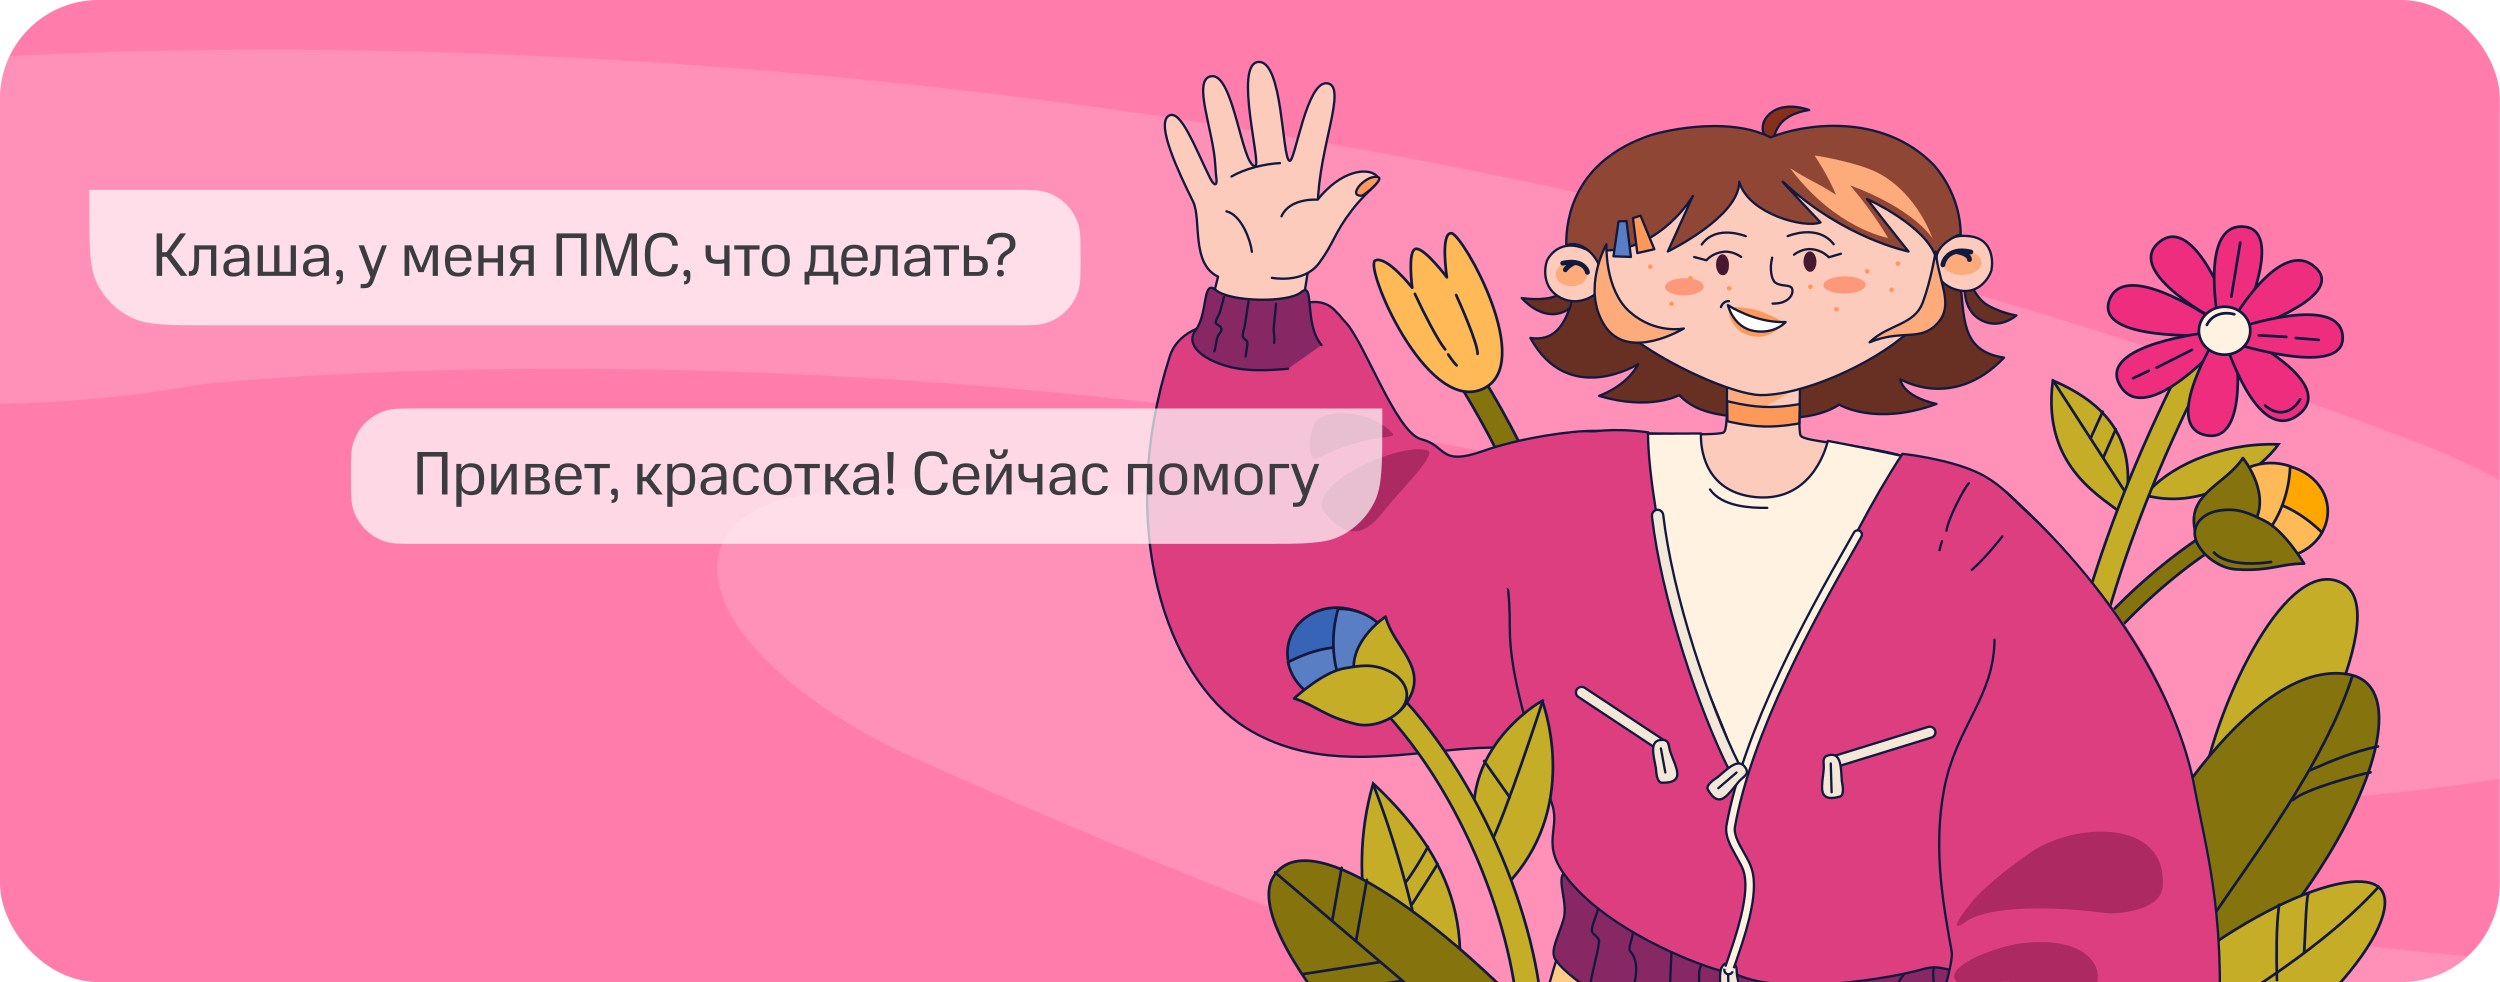 <?xml version="1.0" encoding="UTF-8"?> <svg xmlns="http://www.w3.org/2000/svg" width="3345" height="1314" viewBox="0 0 3345 1314" fill="none"><g clip-path="url(#clip0_2349_1359)"><rect width="3344.73" height="1314" rx="131.812" fill="#FF7CAB"></rect><g filter="url(#filter0_f_2349_1359)"><path fill-rule="evenodd" clip-rule="evenodd" d="M267.592 514.511C267.67 514.501 -256.533 619.302 -500.477 408.492C-744.422 197.682 -220.04 92.861 -219.939 92.849L-219.141 92.754C-218.717 92.704 -218.2 92.644 -217.591 92.574C-216.373 92.434 -214.786 92.254 -212.837 92.038C-208.938 91.606 -203.584 91.03 -196.818 90.341C-183.289 88.962 -164.093 87.13 -139.566 85.09C-90.541 81.012 -20.032 76.09 69.277 72.32C247.465 64.796 502.826 61.754 813.699 79.687C1428.44 115.149 2298.85 234.931 3230.56 590.586C3550.02 712.532 3724.89 957.062 3482.41 1015.37C3210.33 1080.81 2770.67 1093.75 2394.41 1093.18C3108.33 1309.29 3632.84 1331.43 3897.61 1229.07L4507.36 1622.04C3891.09 1860.27 2624.21 1642.56 1226.52 1015.68C1182.59 995.972 1090.41 950.265 1023.35 881.662C948.405 804.989 951.963 748.932 971.171 718.246C988.103 691.197 1018.86 678.355 1033.14 673.123C1049.93 666.97 1066.19 663.584 1076.49 661.738C1111.09 655.533 1149.91 654.606 1166.25 654.233C1209.94 653.236 1270.84 654.118 1334.36 655.369C1373.36 656.138 1415.95 657.103 1461.66 658.139C1574.31 660.693 1705.93 663.676 1849.47 665.197C1993.34 666.72 2140.14 666.562 2279.94 663.417C1866.88 569.848 1478.24 524.083 1146.6 504.951C876.639 489.378 653.831 492.016 499.057 498.551C421.886 501.809 362.215 506.011 322.681 509.299C302.929 510.942 288.25 512.353 278.975 513.298C274.339 513.77 271.058 514.125 269.173 514.334C268.23 514.439 -265.684 595.913 -265.684 595.913L267.464 514.526L267.592 514.511ZM1572.71 1081.25C1572.65 1081.24 1573.45 1081.19 1575.29 1081.12C1573.68 1081.23 1572.77 1081.26 1572.71 1081.25Z" fill="url(#paint0_linear_2349_1359)" fill-opacity="0.15"></path></g><path d="M1695.18 846.001C1728.57 904.914 1687.7 932.643 1667.99 951.338C1667.99 951.338 1648.65 892.137 1695.18 846.001Z" fill="#85730D" stroke="#11193F" stroke-width="3.655" stroke-miterlimit="10" stroke-linecap="round"></path><path d="M1620.03 772.559C1675.62 831.382 1637.62 872.838 1620.91 898.878C1620.91 898.878 1581.16 836.308 1620.03 772.559Z" fill="#85730D" stroke="#11193F" stroke-width="3.655" stroke-miterlimit="10" stroke-linecap="round"></path><path d="M2844.24 691.41C2817.6 667.417 2730.85 628.126 2746.74 509.17C2878.07 564.634 2842.22 659.264 2844.24 691.41Z" fill="#C5AD27" stroke="#11193F" stroke-width="3.655" stroke-miterlimit="10" stroke-linecap="round"></path><path d="M2870.63 662.676C2896.73 627.937 2966.52 591.815 3048.61 594.572C3028.15 623.498 2954.54 685.186 2870.63 662.676Z" fill="#C5AD27" stroke="#11193F" stroke-width="3.655" stroke-miterlimit="10" stroke-linecap="round"></path><path d="M2947.09 1050.63C2968.06 937.434 3060.4 740.026 3134.35 780.536C3208.3 821.051 3059.6 1086.92 2958 1248.98" fill="#C5AD27"></path><path d="M2947.09 1050.63C2968.06 937.434 3060.4 740.026 3134.35 780.536C3208.3 821.051 3059.6 1086.92 2958 1248.98" stroke="#11193F" stroke-width="3.655" stroke-miterlimit="10" stroke-linecap="round"></path><path d="M2802.93 1279.39C2857.46 1128.99 3012.64 880.025 3141.92 902.238C3271.2 924.446 3077.04 1298.06 2831.28 1423.74" fill="#85730D"></path><path d="M2802.93 1279.39C2857.46 1128.99 3012.64 880.025 3141.92 902.238C3271.2 924.446 3077.04 1298.06 2831.28 1423.74" stroke="#11193F" stroke-width="3.655" stroke-miterlimit="10" stroke-linecap="round"></path><path d="M1642.59 1403.37C1583 1362.35 1380.73 1290.36 1371.05 1372.83C1361.37 1455.3 1698.05 1583.71 1887.44 1629.95" fill="#C5AD27"></path><path d="M1642.59 1403.37C1583 1362.35 1380.73 1290.36 1371.05 1372.83C1361.37 1455.3 1698.05 1583.71 1887.44 1629.95" stroke="#11193F" stroke-width="3.655" stroke-miterlimit="10" stroke-linecap="round"></path><path d="M2823.51 1380.93C2963.48 1230.87 3153.27 1148.81 3185.78 1190.19C3218.3 1231.58 3098.79 1391.83 2863.29 1515.63" fill="#C5AD27"></path><path d="M2823.51 1380.93C2963.48 1230.87 3153.27 1148.81 3185.78 1190.19C3218.3 1231.58 3098.79 1391.83 2863.29 1515.63" stroke="#11193F" stroke-width="3.655" stroke-miterlimit="10" stroke-linecap="round"></path><path d="M1873.81 1395.79C1843.76 1302.89 1798.28 1183.24 1837.3 1048.34C1956.9 1159.77 1984.11 1272.45 1919.49 1434.36" fill="#C5AD27"></path><path d="M1873.81 1395.79C1843.76 1302.89 1798.28 1183.24 1837.3 1048.34C1956.9 1159.77 1984.11 1272.45 1919.49 1434.36" stroke="#11193F" stroke-width="3.655" stroke-miterlimit="10" stroke-linecap="round"></path><path d="M1838.07 1051.37C1874.35 1144.15 1902.91 1259.02 1916.54 1355.52" stroke="#11193F" stroke-width="3.655" stroke-miterlimit="10" stroke-linecap="round"></path><path d="M1880.96 1180.27C1895.15 1161.72 1910.58 1132.96 1910.58 1132.96" stroke="#11193F" stroke-width="3.655" stroke-miterlimit="10" stroke-linecap="round"></path><path d="M1889.39 1209.77C1889.39 1209.77 1920.61 1161.26 1923.43 1156.15" stroke="#11193F" stroke-width="3.655" stroke-miterlimit="10" stroke-linecap="round"></path><path d="M1620.84 774.372C1625.07 812.732 1620.45 895.502 1620.45 895.502" stroke="#11193F" stroke-width="3.655" stroke-miterlimit="10" stroke-linecap="round"></path><path d="M1623.05 839.555C1630.95 834.181 1639.91 825.637 1646.73 819.186" stroke="#11193F" stroke-width="3.655" stroke-miterlimit="10" stroke-linecap="round"></path><path d="M2050.51 1363.04C1952.47 1257.08 1753.92 1092.18 1703.71 1173.2C1653.49 1254.21 1927.08 1548.77 2151.61 1688.79" fill="#85730D"></path><path d="M2050.51 1363.04C1952.47 1257.08 1753.92 1092.18 1703.71 1173.2C1653.49 1254.21 1927.08 1548.77 2151.61 1688.79" stroke="#11193F" stroke-width="3.655" stroke-miterlimit="10" stroke-linecap="round"></path><path d="M1706.06 1167.31C1706.06 1167.31 1871.98 1308.57 1935.7 1362.58" stroke="#11193F" stroke-width="3.655" stroke-miterlimit="10" stroke-linecap="round"></path><path d="M1761.25 1330.06L1874.34 1312.76" stroke="#11193F" stroke-width="3.655" stroke-miterlimit="10" stroke-linecap="round"></path><path d="M1743.54 1303.3L1845.32 1287.41" stroke="#11193F" stroke-width="3.655" stroke-miterlimit="10" stroke-linecap="round"></path><path d="M1795.05 1161.12L1782.66 1231.23" stroke="#11193F" stroke-width="3.655" stroke-miterlimit="10" stroke-linecap="round"></path><path d="M1828.82 1177.35L1814.46 1258.45" stroke="#11193F" stroke-width="3.655" stroke-miterlimit="10" stroke-linecap="round"></path><path d="M3147.44 904.691C3110.52 1019.62 3019.1 1140.74 2949.62 1242.2" stroke="#11193F" stroke-width="3.655" stroke-miterlimit="10" stroke-linecap="round"></path><path d="M3090.9 1030.61C3119.14 1017.96 3150.67 1005.13 3181.66 998.754" stroke="#11193F" stroke-width="3.655" stroke-miterlimit="10" stroke-linecap="round"></path><path d="M3068 1070.49C3082.84 1055.98 3158.58 1035.76 3171.72 1033.35" stroke="#11193F" stroke-width="3.655" stroke-miterlimit="10" stroke-linecap="round"></path><path d="M3182.75 1186.44C3119.96 1255.27 3037.75 1308.39 2957.47 1360.62" stroke="#11193F" stroke-width="3.655" stroke-miterlimit="10" stroke-linecap="round"></path><path d="M3049.38 1210.62C3045.29 1242.73 3045.92 1279.12 3046.53 1311.5" stroke="#11193F" stroke-width="3.655" stroke-miterlimit="10" stroke-linecap="round"></path><path d="M3088.52 1196.44C3085.55 1198.65 3083.87 1265.03 3082.96 1274.01" stroke="#11193F" stroke-width="3.655" stroke-miterlimit="10" stroke-linecap="round"></path><path d="M2747.06 509.236L2851.46 670.571" stroke="#11193F" stroke-width="3.655" stroke-miterlimit="10" stroke-linecap="round"></path><path d="M2797.26 586.269L2813.37 550.952" stroke="#11193F" stroke-width="3.655" stroke-miterlimit="10" stroke-linecap="round"></path><path d="M2814.22 612.289L2830.9 574.267" stroke="#11193F" stroke-width="3.655" stroke-miterlimit="10" stroke-linecap="round"></path><path d="M2977.02 404.396C2970.74 403.817 2964.35 406.595 2961.11 411.962C2960.97 412.186 2953.99 424.217 2951.27 429.033C2943.51 442.749 2934.83 458.671 2925.58 476.434C2899.17 527.132 2872.91 583.12 2848.62 642.86C2807.02 745.132 2775.55 847.521 2758.1 946.76C2739.3 1053.71 2736.55 1139.91 2739.44 1334.26C2740.87 1430.8 2741.09 1473.71 2739.37 1526.97C2739.11 1535.13 2746.11 1541.83 2755.06 1542.04C2764.02 1542.25 2771.54 1535.85 2771.81 1527.7C2773.54 1473.88 2773.42 1430.76 2771.98 1333.8C2769.11 1141.15 2771.8 1056.04 2790.21 951.339C2807.29 854.185 2838.23 753.614 2879.14 653.033C2903.08 594.159 2928.98 538.968 2955.01 489.021C2964.11 471.559 2972.54 455.999 2980.14 442.562C2982.79 437.876 2989.15 426.839 2989.56 426.168C2993.89 419.005 2991.03 410.001 2983.17 406.083C2981.22 405.106 2979.12 404.586 2977.02 404.396Z" fill="#C5AD27" stroke="#11193F" stroke-width="3.655" stroke-miterlimit="10" stroke-linecap="round"></path><path d="M2975.22 703.291C2972.15 702.76 2968.85 703.309 2966.04 704.978C2857.24 769.55 2733.12 901.667 2716.13 988.386C2714.97 994.279 2719.37 999.898 2726.04 1000.9C2732.7 1001.9 2739.08 997.867 2740.23 991.974C2755.85 912.211 2875.92 784.5 2979.68 722.922C2985.3 719.584 2986.88 712.918 2983.11 707.96C2981.23 705.478 2978.3 703.822 2975.22 703.291Z" fill="#85730D" stroke="#11193F" stroke-width="3.655" stroke-miterlimit="10" stroke-linecap="round"></path><path d="M3089.18 636.059C3059.04 613.947 3014.09 617.595 2988.79 644.205C2963.49 670.816 2967.4 710.314 2997.53 732.426C3027.67 754.539 3072.61 750.891 3097.92 724.28C3123.22 697.669 3119.31 658.171 3089.18 636.059Z" fill="#FFA700" stroke="#11193F" stroke-width="3.655" stroke-miterlimit="10" stroke-linejoin="round"></path><path d="M3012.6 670.444C2966.45 678.161 2996.43 626.628 2978.84 657.566C2961.26 688.507 2975.66 725.898 3011.02 741.082C3046.38 756.263 3089.29 743.492 3106.88 712.554C3106.88 712.554 3058.75 662.732 3012.6 670.444Z" fill="#FFB957" stroke="#11193F" stroke-width="3.655" stroke-miterlimit="10" stroke-linejoin="round"></path><path d="M3064.15 623.804C3027.84 611.216 2986.83 627.34 2972.55 659.816C2958.27 692.293 2941.28 731.432 2977.58 744.02C3013.89 756.608 2988.9 761.856 3026.9 720.25C3064.9 678.64 3064.15 623.804 3064.15 623.804Z" fill="#FFB957" stroke="#11193F" stroke-width="3.655" stroke-miterlimit="10" stroke-linejoin="round"></path><path d="M2938 713.78C2922.87 660.582 2977.11 649.577 3000.99 612.869C3000.99 612.869 3043.08 664.281 3012.37 705.359C2989.09 736.503 2950.37 757.255 2938 713.78Z" fill="#85730D" stroke="#11193F" stroke-width="3.655" stroke-miterlimit="10" stroke-linecap="round" stroke-linejoin="round"></path><path d="M2941.35 729.736C2928.42 707.603 2943.21 687.93 2967.85 683.422C2995.18 678.421 3011.9 688.187 3029.34 696.498C3056.41 709.405 3082.85 754.118 3082.85 754.118C3052.13 753.876 3037.62 764.819 2991.41 761.799C2972.39 760.558 2951.22 746.635 2941.35 729.736Z" fill="#85730D" stroke="#11193F" stroke-width="3.655" stroke-miterlimit="10" stroke-linecap="round" stroke-linejoin="round"></path><path d="M3038.71 751.91C3004.87 756.884 2974.88 752.81 2962.31 739.352" stroke="#11193F" stroke-width="3.655" stroke-miterlimit="10" stroke-linecap="round" stroke-linejoin="round"></path><path d="M2080.07 745.174C2020.26 731.6 1885.41 710.745 1894.92 755.588C1911.33 794.181 2019.33 770.972 2080.07 745.174Z" fill="#85730D" stroke="#11193F" stroke-width="3.655" stroke-miterlimit="10" stroke-linecap="round"></path><path d="M2062.04 746.717C2016.14 752.207 1969.31 752.14 1922.76 752.913" stroke="#11193F" stroke-width="3.655" stroke-miterlimit="10" stroke-linecap="round"></path><path d="M1916.57 414.368C1912.4 413.618 1907.98 414.336 1904.28 416.593C1896.89 421.114 1895.17 430.28 1900.49 437.094C1901.02 437.761 1902.13 439.177 1903.7 441.276C1906.36 444.826 1909.42 448.998 1912.86 453.829C1922.74 467.693 1933.6 483.767 1945.05 501.857C1977.81 553.612 2008.79 611.14 2035.34 672.611C2053.32 714.239 2068.74 756.256 2080.84 798.571C2114.67 916.86 2125.4 998.258 2129.92 1121.37C2130.14 1127.55 2130.4 1133.88 2130.68 1142.17C2132.94 1209.55 2133.85 1229.67 2136.6 1265.54C2137.23 1273.71 2145.09 1280.13 2154.18 1279.88C2163.27 1279.63 2170.14 1272.81 2169.51 1264.64C2166.8 1229.29 2165.96 1209.36 2163.71 1142.39C2163.44 1134.08 2163.22 1127.68 2162.99 1121.47C2158.4 996.35 2147.27 912.988 2112.76 792.316C2100.31 748.789 2084.5 705.442 2066.05 662.722C2038.85 599.754 2007.11 541.073 1973.55 488.066C1961.8 469.492 1950.76 452.892 1940.57 438.581C1936.98 433.553 1933.75 429.232 1930.96 425.489C1929.25 423.213 1927.95 421.608 1927.29 420.768C1924.63 417.366 1920.73 415.122 1916.57 414.368Z" fill="#85730D" stroke="#11193F" stroke-width="3.655" stroke-miterlimit="10" stroke-linecap="round"></path><path d="M1941.9 312.053C1956.95 312.639 2057.54 490.561 1982.29 521.076C1907.04 551.591 1824.76 355.625 1840.06 348.535C1855.35 341.446 1889.52 384.992 1889.52 384.992C1889.52 384.992 1882.86 334.23 1894.54 332.942C1906.22 331.65 1935.91 371.072 1935.91 371.072C1935.91 371.072 1926.84 311.462 1941.9 312.053Z" fill="#FFB957" stroke="#11193F" stroke-width="3.655" stroke-miterlimit="10" stroke-linecap="round" stroke-linejoin="round"></path><path d="M1893.13 393.24C1904.49 417.849 1923.65 455.433 1933.69 467.511Z" fill="#FFB957"></path><path d="M1893.13 393.24C1904.49 417.849 1923.65 455.433 1933.69 467.511" stroke="#11193F" stroke-width="3.655" stroke-miterlimit="10" stroke-linecap="round" stroke-linejoin="round"></path><path d="M1937.69 474.295C1937.69 474.295 1944.94 485.281 1949.03 488.885Z" fill="#FFB957"></path><path d="M1937.69 474.295C1937.69 474.295 1944.94 485.281 1949.03 488.885" stroke="#11193F" stroke-width="3.655" stroke-miterlimit="10" stroke-linecap="round" stroke-linejoin="round"></path><path d="M1948.36 394.809C1952.34 403.402 1977.33 459.3 1976.99 473.422Z" fill="#FFB957"></path><path d="M1948.36 394.809C1952.34 403.402 1977.33 459.3 1976.99 473.422" stroke="#11193F" stroke-width="3.655" stroke-miterlimit="10" stroke-linecap="round" stroke-linejoin="round"></path><path d="M2971.5 434.454C2971.5 434.454 2844.93 343.492 2822.65 400.84C2800.38 458.184 2962.82 448.227 2962.82 448.227" fill="#EF2D7E"></path><path d="M2971.5 434.454C2971.5 434.454 2844.93 343.492 2822.65 400.84C2800.38 458.184 2962.82 448.227 2962.82 448.227" stroke="#11193F" stroke-width="3.655" stroke-miterlimit="10" stroke-linecap="round" stroke-linejoin="round"></path><path d="M2960.04 444.07C2960.04 444.07 2802.18 460.285 2837.16 516.619C2872.14 572.953 2971.96 458.901 2971.96 458.901" fill="#EF2D7E"></path><path d="M2960.04 444.07C2960.04 444.07 2802.18 460.285 2837.16 516.619C2872.14 572.953 2971.96 458.901 2971.96 458.901" stroke="#11193F" stroke-width="3.655" stroke-miterlimit="10" stroke-linecap="round" stroke-linejoin="round"></path><path d="M2985.22 424.688C2985.22 424.688 2937.84 283.571 2888.97 324.045C2840.1 364.514 2970.54 431.253 2970.54 431.253" fill="#EF2D7E"></path><path d="M2985.22 424.688C2985.22 424.688 2937.84 283.571 2888.97 324.045C2840.1 364.514 2970.54 431.253 2970.54 431.253" stroke="#11193F" stroke-width="3.655" stroke-miterlimit="10" stroke-linecap="round" stroke-linejoin="round"></path><path d="M2990.75 455.287C2990.75 455.287 3011.82 595.252 2951.09 582.268C2890.36 569.287 2967.45 447.151 2967.45 447.151" fill="#EF2D7E"></path><path d="M2990.75 455.287C2990.75 455.287 3011.82 595.252 2951.09 582.268C2890.36 569.287 2967.45 447.151 2967.45 447.151" stroke="#11193F" stroke-width="3.655" stroke-miterlimit="10" stroke-linecap="round" stroke-linejoin="round"></path><path d="M2998.96 434.081C2998.96 434.081 3059.89 305.176 3000.27 303.182C2940.65 301.192 2969.58 438.486 2969.58 438.486" fill="#EF2D7E"></path><path d="M2998.96 434.081C2998.96 434.081 3059.89 305.176 3000.27 303.182C2940.65 301.192 2969.58 438.486 2969.58 438.486" stroke="#11193F" stroke-width="3.655" stroke-miterlimit="10" stroke-linecap="round" stroke-linejoin="round"></path><path d="M2995.81 446.724C2995.81 446.724 3130.99 513.364 3074.9 555.303C3018.82 597.246 2976.13 453.19 2976.13 453.19" fill="#EF2D7E"></path><path d="M2995.81 446.724C2995.81 446.724 3130.99 513.364 3074.9 555.303C3018.82 597.246 2976.13 453.19 2976.13 453.19" stroke="#11193F" stroke-width="3.655" stroke-miterlimit="10" stroke-linecap="round" stroke-linejoin="round"></path><path d="M2987.02 428.942C2987.02 428.942 3051.49 316.244 3097.6 357.422C3143.71 398.605 2995.61 445.011 2995.61 445.011" fill="#EF2D7E"></path><path d="M2987.02 428.942C2987.02 428.942 3051.49 316.244 3097.6 357.422C3143.71 398.605 2995.61 445.011 2995.61 445.011" stroke="#11193F" stroke-width="3.655" stroke-miterlimit="10" stroke-linecap="round" stroke-linejoin="round"></path><path d="M2994.36 438.722C2994.36 438.722 3132.28 391.705 3134.52 450.928C3136.77 510.151 2972.31 454.3 2972.31 454.3" fill="#EF2D7E"></path><path d="M2994.36 438.722C2994.36 438.722 3132.28 391.705 3134.52 450.928C3136.77 510.151 2972.31 454.3 2972.31 454.3" stroke="#11193F" stroke-width="3.655" stroke-miterlimit="10" stroke-linecap="round" stroke-linejoin="round"></path><path d="M2954.54 417.814C2969.15 406.499 2990.82 408.376 3002.94 422.005C3015.06 435.638 3013.05 455.86 2998.44 467.178C2983.83 478.493 2962.16 476.616 2950.04 462.983C2937.92 449.354 2939.93 429.132 2954.54 417.814Z" fill="#FFF2E0" stroke="#11193F" stroke-width="3.655" stroke-miterlimit="10" stroke-linejoin="round"></path><path d="M2989.51 420.52C2974.09 416.244 2959.15 421.534 2952.82 434.71" stroke="#11193F" stroke-width="3.655" stroke-miterlimit="10" stroke-linecap="round" stroke-linejoin="round"></path><path d="M2932.7 468.177L2885.46 491.951" stroke="#11193F" stroke-width="3.655" stroke-miterlimit="10" stroke-linecap="round" stroke-linejoin="round"></path><path d="M2875.17 496.062L2854.12 506.094" stroke="#11193F" stroke-width="3.655" stroke-miterlimit="10" stroke-linecap="round" stroke-linejoin="round"></path><path d="M2997.46 324.556L2985.52 396.972" stroke="#11193F" stroke-width="3.655" stroke-miterlimit="10" stroke-linecap="round" stroke-linejoin="round"></path><path d="M3022.2 448.68L3059.16 450.758" stroke="#11193F" stroke-width="3.655" stroke-miterlimit="10" stroke-linecap="round" stroke-linejoin="round"></path><path d="M3071.87 452.234L3102.45 454.797" stroke="#11193F" stroke-width="3.655" stroke-miterlimit="10" stroke-linecap="round" stroke-linejoin="round"></path><path d="M3077.65 534.259C3067.98 550.602 3050.03 559.247 3030.72 542.594" stroke="#11193F" stroke-width="3.655" stroke-miterlimit="10" stroke-linecap="round" stroke-linejoin="round"></path><path d="M1597.08 501.861L1629.75 370.194C1593.1 352.573 1608.02 293.237 1596.21 269.439C1577.32 231.336 1546.56 166.448 1563.45 155.118C1579.32 144.469 1598.95 197.252 1618.51 237.141C1622.92 246.119 1626.46 248.758 1627.46 244.774C1628.47 240.791 1627.01 239.5 1626.03 220.847C1623.59 174.344 1594.58 106.23 1620.55 102.018C1650.74 97.124 1661.25 222.274 1679.39 222.361C1688.65 222.406 1650.44 85.662 1683.6 82.899C1716.75 80.136 1715.01 210.94 1725.34 215.284C1732.71 218.382 1747.78 107.714 1775.8 111.436C1803.35 115.097 1764.51 196.76 1763.21 274.239C1763.01 286.415 1728.34 494.384 1728.49 503.981" fill="#FCCBBC"></path><path d="M1597.08 501.861L1629.75 370.194C1593.1 352.573 1608.02 293.237 1596.21 269.439C1577.32 231.336 1546.56 166.448 1563.45 155.118C1579.32 144.469 1598.95 197.252 1618.51 237.141C1622.92 246.119 1626.46 248.758 1627.46 244.774C1628.47 240.791 1627.01 239.5 1626.03 220.847C1623.59 174.344 1594.58 106.23 1620.55 102.018C1650.74 97.124 1661.25 222.274 1679.39 222.361C1688.65 222.406 1650.44 85.662 1683.6 82.899C1716.75 80.136 1715.01 210.94 1725.34 215.284C1732.71 218.382 1747.78 107.714 1775.8 111.436C1803.35 115.097 1764.51 196.76 1763.21 274.239C1763.01 286.415 1728.34 494.384 1728.49 503.981" stroke="#11193F" stroke-width="3.128" stroke-miterlimit="10" stroke-linecap="round" stroke-linejoin="round"></path><path d="M1714.64 289.442C1725.62 264.287 1762.95 267.154 1762.95 267.154C1794.96 227.376 1828.71 224.628 1840.67 234.057C1852.63 243.485 1833 249.654 1808.63 281.524C1784.27 313.397 1785.5 324.252 1764.78 352.205C1744.07 380.158 1701.77 371.728 1701.77 371.728" fill="#FCCBBC"></path><path d="M1714.64 289.442C1725.62 264.287 1762.95 267.154 1762.95 267.154C1794.96 227.376 1828.71 224.628 1840.67 234.057C1852.63 243.485 1833 249.654 1808.63 281.524C1784.27 313.397 1785.5 324.252 1764.78 352.205C1744.07 380.158 1701.77 371.728 1701.77 371.728" stroke="#11193F" stroke-width="3.128" stroke-miterlimit="10" stroke-linecap="round" stroke-linejoin="round"></path><path d="M1843.85 236.971C1837.43 235.485 1830.09 238.636 1822.95 244.561C1815.82 250.483 1808.65 262.254 1821.87 261.895C1824.96 261.813 1852.81 239.042 1843.85 236.971Z" fill="#FF995A" stroke="#11193F" stroke-width="3.128" stroke-miterlimit="10" stroke-linecap="round" stroke-linejoin="round"></path><path d="M1647.76 236.141C1665.48 225.7 1692.29 219.211 1712.59 218.23" stroke="#11193F" stroke-width="3.128" stroke-miterlimit="10" stroke-linecap="round" stroke-linejoin="round"></path><path d="M1641.02 282.775C1660.75 287.554 1673.35 321.021 1675 336.901" stroke="#11193F" stroke-width="3.128" stroke-miterlimit="10" stroke-linecap="round" stroke-linejoin="round"></path><path d="M2630.91 365.645C2630.91 365.645 2640.82 397.655 2659.49 408.397C2678.16 419.14 2697.91 422.05 2697.91 422.05C2697.91 422.05 2673.19 444.205 2646.6 425.798C2620 407.394 2630.91 365.645 2630.91 365.645Z" fill="#682F23" stroke="#11193F" stroke-width="3.128" stroke-miterlimit="10" stroke-linecap="round" stroke-linejoin="round"></path><path d="M2083.4 395.334C2065.56 403.675 2036.05 398.726 2036.05 398.726C2036.05 398.726 2062.89 431.099 2093.48 416.631C2124.07 402.16 2118.96 359.32 2118.96 359.32C2118.96 359.32 2101.24 386.993 2083.4 395.334Z" fill="#682F23" stroke="#11193F" stroke-width="3.128" stroke-miterlimit="10" stroke-linecap="round" stroke-linejoin="round"></path><path d="M2372.46 198.677C2372.46 198.677 2344.59 173.716 2367.55 152.573C2387.55 134.153 2420.73 147.253 2420.73 147.253C2420.73 147.253 2395.27 149.836 2382.53 165.312C2369.81 180.788 2372.46 198.677 2372.46 198.677Z" fill="#882F1C" stroke="#11193F" stroke-width="3.128" stroke-miterlimit="10" stroke-linecap="round" stroke-linejoin="round"></path><path d="M2595.84 328.785C2595.84 328.785 2613.43 312.365 2622.24 374.23C2629.22 423.292 2621.92 469.669 2681.43 478.498C2612.62 550.523 2542.67 507.303 2542.67 507.303C2542.67 507.303 2543.58 529.648 2591.04 540.487C2508.49 570.792 2460.69 541.307 2460.69 541.307C2460.69 541.307 2435.47 562.402 2371.44 559.068C2338.96 557.379 2368.41 575.837 2336.67 568.422" fill="#682F23"></path><path d="M2595.84 328.785C2595.84 328.785 2613.43 312.365 2622.24 374.23C2629.22 423.292 2621.92 469.669 2681.43 478.498C2612.62 550.523 2542.67 507.303 2542.67 507.303C2542.67 507.303 2543.58 529.648 2591.04 540.487C2508.49 570.792 2460.69 541.307 2460.69 541.307C2460.69 541.307 2435.47 562.402 2371.44 559.068C2338.96 557.379 2368.41 575.837 2336.67 568.422" stroke="#11193F" stroke-width="3.128" stroke-miterlimit="10" stroke-linecap="round" stroke-linejoin="round"></path><path d="M2111.9 322.9C2111.9 322.9 2108.75 390.422 2100.07 413.048C2091.39 435.673 2079.08 456.75 2047.67 452.186C2098.7 545.466 2191.87 487.19 2191.87 487.19C2191.87 487.19 2180.31 513.872 2139.52 529.705C2208.23 550.186 2246.92 528.634 2246.92 528.634C2279.98 564.152 2342.81 558.977 2404.08 553.912C2403.25 454.619 2337.82 495.703 2336.99 396.411" fill="#682F23"></path><path d="M2111.9 322.9C2111.9 322.9 2108.75 390.422 2100.07 413.048C2091.39 435.673 2079.08 456.75 2047.67 452.186C2098.7 545.466 2191.87 487.19 2191.87 487.19C2191.87 487.19 2180.31 513.872 2139.52 529.705C2208.23 550.186 2246.92 528.634 2246.92 528.634C2279.98 564.152 2342.81 558.977 2404.08 553.912C2403.25 454.619 2337.82 495.703 2336.99 396.411" stroke="#11193F" stroke-width="3.128" stroke-miterlimit="10" stroke-linecap="round" stroke-linejoin="round"></path><path d="M2351.27 999.098C2340.24 1012.2 2348.87 1025.09 2352.46 1022.39C2371.08 1008.37 2355.75 975.702 2347.18 962.395" stroke="#11193F" stroke-width="3.128" stroke-miterlimit="10" stroke-linecap="round"></path><path d="M2573.94 718.465C2567.97 735.12 2562.18 751.134 2561.89 769.005" stroke="#11193F" stroke-width="3.128" stroke-miterlimit="10" stroke-linecap="round"></path><path d="M2366.16 200.178C2478.21 198.903 2572.07 254.181 2592.6 328.355C2593.33 330.969 2593.54 331.861 2594.08 334.518C2598.29 326.534 2607.6 312.303 2636.67 316.241C2665.7 320.178 2667.24 348.505 2664.41 362.171C2660.31 374.072 2645.21 395.821 2617.56 387.599C2612.86 386.463 2601.95 382.063 2595.86 373.597C2595.54 376.088 2592.68 371.271 2592.2 373.735C2571.39 444.696 2505.87 489.12 2408.16 517.25C2408.95 533.058 2405.92 568.857 2408.86 581.949C2411.34 593.003 2496.52 591.977 2575 618.713C2575 618.713 2437.45 771.803 2358.72 773.499C2273.44 775.338 2150.35 577.905 2150.35 577.905C2150.35 577.905 2301.56 584.906 2306.85 578.232C2312.15 571.558 2310.4 531.49 2310.84 515.514C2240.38 489.837 2190.56 434.886 2145.23 397.839C2144.01 394.221 2142.96 390.563 2142.12 386.848C2134.17 395.807 2112.3 410.668 2088.33 398.487C2064.36 386.302 2065.88 360.672 2069.63 349.365C2074.31 338.64 2091.03 320.279 2120.17 332.748C2125.06 334.471 2135.81 340.41 2139.82 350.322C2140.77 344.978 2140.98 341.45 2141.92 337.097C2158.53 260.712 2252.3 201.464 2366.16 200.178Z" fill="#FCCBBC" stroke="#11193F" stroke-width="3.128" stroke-miterlimit="10" stroke-linecap="round" stroke-linejoin="round"></path><path d="M2294.19 168.676C2320.42 168.689 2347.41 172.596 2369.07 183.867C2409.89 166.668 2517.31 148.443 2587.67 221.062C2598.68 233.632 2622.92 266.489 2623.47 313.579C2618.04 314.798 2591.84 326.611 2590.66 345.986C2579.01 302.81 2498.06 266.209 2498.06 266.209C2498.06 266.209 2539.52 319.225 2553.61 336.494C2553.61 336.494 2467.01 318.967 2387.37 244.798C2373.15 231.547 2435.84 297.599 2435.84 297.599C2415.12 306.014 2339.55 286.644 2327.12 243.313C2326.87 290.371 2231.57 336.471 2231.57 336.471L2265.13 262.186C2265.13 262.186 2223.2 334.173 2147.37 335.183L2141.24 359.596C2136.85 343.483 2117.5 320.35 2095.62 328.177C2095.2 292.399 2105.89 214.89 2209.78 180.467C2228.02 175.065 2260.47 168.662 2294.19 168.676Z" fill="#8F4635" stroke="#11193F" stroke-width="3.128" stroke-miterlimit="10" stroke-linecap="round" stroke-linejoin="round"></path><path d="M2304.58 340.166C2309.35 340.11 2313.28 346.408 2313.37 354.231C2313.43 358.876 2312.18 367.929 2305.54 368.258C2298.89 368.587 2296.1 359.528 2296.04 354.428C2295.94 346.605 2299.76 340.222 2304.58 340.166Z" fill="#471931"></path><path d="M2421.56 336.313C2426.33 336.257 2430.34 342.554 2430.43 350.382C2430.48 354.063 2428.66 363.405 2422.28 363.685C2415.9 363.965 2413.11 354.641 2413.06 350.575C2412.97 342.752 2416.75 336.367 2421.56 336.313Z" fill="#471931"></path><g filter="url(#filter1_f_2349_1359)"><path d="M2253.58 372.156C2267.88 371.995 2279.56 377.029 2279.63 383.398C2279.71 389.765 2268.16 395.064 2253.85 395.225C2239.52 395.386 2227.87 390.354 2227.8 383.983C2227.72 377.616 2239.25 372.317 2253.58 372.156Z" fill="#FD997A"></path></g><g filter="url(#filter2_f_2349_1359)"><path d="M2467.81 369.745C2483.42 369.57 2496.17 374.59 2496.24 380.96C2496.32 387.331 2483.69 392.641 2468.09 392.82C2452.51 392.995 2439.79 387.97 2439.72 381.605C2439.64 375.234 2452.24 369.924 2467.81 369.745Z" fill="#FD997A"></path></g><path d="M2625.21 335.647C2639.51 335.482 2651.21 342.588 2651.32 351.505C2651.42 360.426 2639.89 367.794 2625.59 367.955C2611.29 368.117 2599.62 361.015 2599.51 352.094C2599.41 343.175 2610.91 335.809 2625.21 335.647Z" fill="#FDAB7A"></path><path d="M2626.03 334.007C2629.45 334.095 2633.23 334.567 2637.4 335.555C2638.33 335.777 2638.87 336.682 2638.65 337.574C2638.41 338.465 2637.49 339.021 2636.59 338.806C2633.05 337.964 2629.84 337.491 2626.94 337.354C2627.58 337.596 2628.23 337.867 2628.84 338.159C2630.86 339.077 2632.78 340.231 2634.26 341.683C2635.74 343.155 2636.82 345.016 2636.84 347.25C2636.86 348.164 2636.11 348.932 2635.18 348.946C2634.23 348.955 2633.43 348.207 2633.42 347.286C2633.41 346.166 2632.88 345.095 2631.83 344.037C2630.76 342.971 2629.2 342.01 2627.4 341.174C2623.91 339.579 2619.83 338.618 2617.24 338.199C2606.29 340.907 2601.98 349.313 2601.22 354.627C2601.07 355.537 2600.21 356.162 2599.28 356.034C2598.36 355.9 2597.73 355.073 2597.88 354.164C2598.79 347.774 2603.92 337.892 2616.78 334.881C2619.51 334.238 2622.6 333.924 2626.03 334.007Z" fill="#11193F" stroke="#11193F" stroke-width="3.128" stroke-miterlimit="10" stroke-linecap="round" stroke-linejoin="round"></path><path d="M2102.62 350.81C2114.33 350.676 2123.9 357.778 2124.01 366.695C2124.12 375.618 2114.72 382.962 2103 383.092C2091.31 383.224 2081.74 376.095 2081.63 367.178C2081.53 358.262 2090.93 350.943 2102.62 350.81Z" fill="#FDAB7A"></path><path d="M2100.44 349.188C2103.44 349.058 2106.11 349.224 2108.52 349.656C2119.79 351.674 2124.68 359.052 2125.66 364.088C2125.84 364.991 2125.23 365.845 2124.31 366.015C2123.38 366.19 2122.51 365.621 2122.31 364.713C2121.59 361.014 2117.87 354.818 2108.23 352.985C2106.33 353.361 2103.62 354.777 2101.13 356.596C2099.83 357.526 2098.68 358.514 2097.74 359.433C2096.79 360.385 2096.21 361.156 2095.99 361.631C2095.62 362.471 2094.64 362.847 2093.78 362.48C2092.91 362.112 2092.54 361.12 2092.91 360.28C2093.37 359.236 2094.26 358.142 2095.3 357.103C2096.37 356.041 2097.69 354.927 2099.08 353.913C2099.78 353.42 2100.53 352.929 2101.26 352.474C2098.33 352.548 2095.02 352.951 2091.27 353.794C2090.35 354 2089.45 353.444 2089.25 352.553C2089.04 351.657 2089.59 350.769 2090.51 350.565C2094.13 349.748 2097.44 349.315 2100.44 349.188Z" fill="#11193F" stroke="#11193F" stroke-width="3.128" stroke-miterlimit="10" stroke-linecap="round" stroke-linejoin="round"></path><path d="M2313.22 513.152C2313.22 513.152 2331.51 519.708 2354.83 519.923C2369.32 520.062 2404.86 518.292 2404.86 518.292C2404.86 518.292 2381.43 535.027 2355.62 546.426C2329.82 557.829 2313.83 557.393 2313.83 557.393L2313.22 513.152Z" fill="#FDAB7A"></path><path d="M2395.18 224.996C2455.99 306.359 2526.15 318.335 2526.15 318.335C2526.15 318.335 2508.5 286.993 2475.51 247.91C2562.31 280.35 2585.65 318.88 2585.65 318.88C2585.65 318.88 2565.84 259.175 2513.07 231.508C2484.56 216.552 2427.83 207.951 2427.83 207.951C2427.83 207.951 2446.08 234.856 2456.54 260.624C2429.76 243.373 2421.96 242.242 2395.18 224.996Z" fill="#FDAB7A"></path><path d="M2165.58 296.223L2158.83 342.95L2182.15 343.775L2176.31 295.717L2165.58 296.223Z" fill="#597EC3" stroke="#11193F" stroke-width="3.128" stroke-miterlimit="10" stroke-linecap="round" stroke-linejoin="round"></path><path d="M2184.85 291.791L2190.74 338.63L2213.48 333.481L2195.08 288.564L2184.85 291.791Z" fill="#FF995A" stroke="#11193F" stroke-width="3.128" stroke-miterlimit="10" stroke-linecap="round" stroke-linejoin="round"></path><path d="M2310.91 536.668C2310.91 536.668 2335.78 543.438 2360.08 544.422C2384.39 545.401 2408.12 540.593 2408.12 540.593L2407.48 566.458C2407.48 566.458 2383.77 571.349 2359.73 570.641C2335.68 569.937 2311.3 563.626 2311.3 563.626L2310.91 536.668Z" fill="#FF995A" stroke="#11193F" stroke-width="3.128" stroke-miterlimit="10" stroke-linecap="round" stroke-linejoin="round"></path><path d="M2349.37 665.177C2269.87 657.797 2275.94 579.995 2275.94 579.995C2275.94 579.995 2162.62 580.911 2096.52 579.701C2126.03 797.353 2103.47 812.59 2167.52 1048.41C2347.15 1033.7 2301.88 1070.47 2481.51 1055.76C2485.87 883.972 2702.82 867.463 2733.69 736.738C2739.58 711.799 2676.29 653.281 2643.54 636.991C2610.79 620.695 2445.61 589.904 2445.61 589.904C2445.61 589.904 2428.45 672.514 2349.37 665.177Z" fill="#FFF2E0" stroke="#11193F" stroke-width="3.128" stroke-miterlimit="10" stroke-linecap="round" stroke-linejoin="round"></path><path d="M2626.52 1307.41C2721.26 1865.76 2651.83 2141.41 2744.22 2712.16C2748.8 2740.46 2718.42 2772.14 2720.74 2802.41C2722.98 2831.62 2766.67 2842.13 2769.34 2873.04C2770.56 2887.14 2730.99 2922.15 2732.3 2936.6C2471.08 3001.01 2364.53 3055.43 2364.53 3055.43C2339.93 3012.77 2371.93 2979.44 2362.04 2961.87C2353.29 2946.37 2334.67 2900.82 2330.88 2865.2C2306.48 2635.95 2255.41 2008.48 2207.78 1570.5C2193.43 1438.6 2092.54 1385.13 2081.84 1289.16" fill="#FFCC85"></path><path d="M2626.52 1307.41C2721.26 1865.76 2651.83 2141.41 2744.22 2712.16C2748.8 2740.46 2718.42 2772.14 2720.74 2802.41C2722.98 2831.62 2766.67 2842.13 2769.34 2873.04C2770.56 2887.14 2730.99 2922.15 2732.3 2936.6C2471.08 3001.01 2364.53 3055.43 2364.53 3055.43C2339.93 3012.77 2371.93 2979.44 2362.04 2961.87C2353.29 2946.37 2334.67 2900.82 2330.88 2865.2C2306.48 2635.95 2255.41 2008.48 2207.78 1570.5C2193.43 1438.6 2092.54 1385.13 2081.84 1289.16" stroke="#11193F" stroke-width="3.128" stroke-miterlimit="10" stroke-linecap="round" stroke-linejoin="round"></path><path d="M2101.1 1233.2C2038.78 1377.73 1999.89 1722.9 1986.02 1914.36C1970.07 2134.61 2007.38 2470.46 1909.26 2715.22C1897.98 2743.38 1944.78 2750.77 1944.92 2778.46C1945.09 2810.72 1906.84 2852.59 1907.93 2880.46C1908.75 2901.41 1962.24 2925.43 1972.47 2930.11C2031.21 2907.12 2017.69 2742.73 2335.44 2955.31C2356.6 2596.32 2327.45 2068.81 2334.74 1632.95C2335.31 1599.16 2224.83 1547 2224.83 1547" fill="#FFCC85"></path><path d="M2101.1 1233.2C2038.78 1377.73 1999.89 1722.9 1986.02 1914.36C1970.07 2134.61 2007.38 2470.46 1909.26 2715.22C1897.98 2743.38 1944.78 2750.77 1944.92 2778.46C1945.09 2810.72 1906.84 2852.59 1907.93 2880.46C1908.75 2901.41 1962.24 2925.43 1972.47 2930.11C2031.21 2907.12 2017.69 2742.73 2335.44 2955.31C2356.6 2596.32 2327.45 2068.81 2334.74 1632.95C2335.31 1599.16 2224.83 1547 2224.83 1547" stroke="#11193F" stroke-width="3.128" stroke-miterlimit="10" stroke-linecap="round" stroke-linejoin="round"></path><path d="M1667.64 428.278C1709.82 428.226 1754.28 384.432 1785.6 414.753C1790.32 419.314 1794.47 424.055 1798.14 428.936C1823.75 451.533 1867.14 579.061 1901.74 587.726C1936.34 596.392 1925.12 624.553 1984.86 603.303C2032.66 586.303 2103.08 575.481 2138.62 576.501L2117.53 1048.6C2028.16 933.305 1828.65 1074.4 1667.65 974.273C1559.75 907.172 1492.37 703.159 1565.32 476.365C1574.05 449.247 1604.41 428.358 1667.64 428.278Z" fill="#DC3E80" stroke="#11193F" stroke-width="3.128" stroke-miterlimit="10" stroke-linecap="round"></path><path d="M2601.13 1275.39C2601.13 1275.39 2665.31 1360.82 2651.68 1368.02C2638.05 1375.22 2435.17 1440.02 2301.22 1401.02C2186.04 1367.48 2101.11 1313.38 2081.53 1284.54C2073.1 1272.14 2085.27 1253.49 2092.02 1230.08C2100.95 1199.09 2066.42 1151.99 2120.46 1168.07C2174.51 1184.14 2234.7 1275.84 2315.61 1291.96C2417.62 1312.28 2601.13 1275.39 2601.13 1275.39Z" fill="#872764" stroke="#11193F" stroke-width="3.128" stroke-miterlimit="10" stroke-linecap="round"></path><path d="M2545.49 607.232C2462.8 733.006 2397.3 902.869 2329.31 1026.9C2280.96 1115.11 2321.49 1091 2319.96 1191.11C2319.33 1232.18 2258.11 1270.54 2321.55 1302.78C2385 1335.01 2537.32 1307.35 2571.6 1296.99C2605.9 1286.63 2610.84 1312.16 2624.24 1281.84C2637.64 1251.51 2607.27 1215.09 2609.49 1193.59C2612.65 1162.92 2640.89 1152.66 2646.8 1126.69C2652.7 1100.72 2627.88 1105 2624.06 1093.32C2620.23 1081.64 2636.72 1076.31 2636.01 1068.97C2625.1 956.124 2782.08 752.978 2759.62 733.151C2717.2 695.711 2689.6 654.062 2649.7 634.049C2609.8 614.039 2545.49 607.232 2545.49 607.232Z" fill="#DC3E80" stroke="#11193F" stroke-width="3.128" stroke-miterlimit="10" stroke-linecap="round"></path><path d="M2309.58 1300.78C2274.41 1292.63 2171 1252.41 2112.28 1192.46C2053.56 1132.52 2089.5 1114.97 2076.57 1075.54C2054.12 1007.15 2019.69 911.114 2020.06 839.282C2020.59 739.878 1997.08 736.952 2011.11 638.5C2044.08 639.938 2071.66 586.865 2101.83 583.802C2123.92 576.41 2160.26 572.228 2204.99 578.478C2204.99 632.06 2221.82 731.696 2240.92 806.013C2260.49 882.175 2302.04 951.611 2323.65 1027.24C2328.15 1043.02 2315.05 1077.26 2318.3 1103.53C2322 1133.49 2343.57 1165.25 2341.74 1195.19C2339.36 1233.8 2321.31 1263.85 2309.58 1300.78Z" fill="#DC3E80" stroke="#11193F" stroke-width="3.128" stroke-miterlimit="10" stroke-linecap="round"></path><path d="M2216.96 682.13C2212.79 682.679 2209.82 686.705 2210.33 691.121C2216.52 744.11 2231.36 807.832 2252.01 873.241C2270.8 932.752 2293.32 990.006 2313.8 1030.79C2315.77 1034.73 2320.4 1036.22 2324.1 1034.13C2327.82 1032.03 2329.19 1027.13 2327.22 1023.2C2307.17 983.258 2284.98 926.833 2266.44 868.118C2246.09 803.663 2231.48 740.953 2225.43 689.156C2224.92 684.734 2221.13 681.582 2216.96 682.13Z" fill="#F3E7D7" stroke="#11193F" stroke-width="3.128" stroke-miterlimit="10" stroke-linecap="round"></path><path d="M2316.29 1288.76C2297.42 1285.51 2301.71 1310.06 2301.87 1324.72C2301.89 1326.94 2299.18 1344 2306.86 1345.31C2339.03 1350.82 2328.16 1327.56 2324.39 1306.65C2322.76 1297.62 2325.81 1290.39 2316.29 1288.76Z" fill="#F3E7D7" stroke="#11193F" stroke-width="3.128" stroke-miterlimit="10" stroke-linecap="round"></path><path d="M2556.11 442.082C2502.01 491.112 2406.17 529.733 2355.31 528.602C2319.04 527.798 2228.19 487.243 2178.46 447.553" fill="#FCCBBC"></path><path d="M2556.11 442.082C2502.01 491.112 2406.17 529.733 2355.31 528.602C2319.04 527.798 2228.19 487.243 2178.46 447.553" stroke="#11193F" stroke-width="3.128" stroke-miterlimit="10" stroke-linecap="round" stroke-linejoin="round"></path><path d="M2335.75 316.005C2335.75 316.005 2296.19 299.722 2276.91 327.173" stroke="#11193F" stroke-width="3.128" stroke-miterlimit="10" stroke-linecap="round" stroke-linejoin="round"></path><path d="M2391.97 315.953C2391.97 315.953 2431.82 298.774 2453.47 326.767" stroke="#11193F" stroke-width="3.128" stroke-miterlimit="10" stroke-linecap="round" stroke-linejoin="round"></path><path d="M2371.16 344.768C2367.22 360.065 2370.53 374.811 2375.49 378.225C2384.33 384.296 2396.57 379.65 2398.13 387.242C2399.83 395.523 2391.03 406.814 2371.74 406.153" stroke="#11193F" stroke-width="3.128" stroke-miterlimit="10" stroke-linecap="round" stroke-linejoin="round"></path><path d="M2387.3 432.022C2387.3 432.022 2368.23 419.642 2349.48 414.733C2332.44 410.277 2312.45 410.64 2312.45 410.64C2312.45 410.64 2311.57 440.367 2340.39 448.865C2369.52 457.452 2387.3 432.022 2387.3 432.022Z" fill="#FF995A"></path><path d="M2389.16 430.931C2389.16 430.931 2375.08 447.391 2347.11 442.87C2319.14 438.347 2311.92 408.252 2311.92 408.252C2311.92 408.252 2347.66 432.347 2389.16 430.931Z" fill="white" stroke="#11193F" stroke-width="3.128" stroke-miterlimit="10" stroke-linecap="round" stroke-linejoin="round"></path><path d="M2400.35 340.797C2400.35 340.797 2411.06 332.183 2423.87 333.377C2439.09 334.798 2446.86 344.252 2446.86 344.252L2463.06 339.536" stroke="#11193F" stroke-width="3.128" stroke-miterlimit="10" stroke-linecap="round" stroke-linejoin="round"></path><path d="M2329.6 343.768C2329.6 343.768 2318.69 335.398 2305.92 336.884C2290.73 338.649 2283.19 348.274 2283.19 348.274L2266.88 343.93" stroke="#11193F" stroke-width="3.128" stroke-miterlimit="10" stroke-linecap="round" stroke-linejoin="round"></path><path d="M2589.92 336.553C2594.1 378.779 2615.3 407.729 2592.19 432.778C2569.08 457.83 2544.87 439.987 2501.55 457.995C2526.75 433.468 2561.32 435.39 2572.67 404.718C2584.03 374.04 2589.92 336.553 2589.92 336.553Z" fill="#FDAB7A" stroke="#11193F" stroke-width="3.128" stroke-miterlimit="10" stroke-linecap="round" stroke-linejoin="round"></path><path d="M2149.41 326.906C2149.41 326.906 2146.75 387.929 2181.1 417.71C2215.45 447.495 2252.9 439.538 2252.9 439.538C2252.9 439.538 2178.66 484.739 2147.05 435.664C2115.44 386.587 2149.41 326.906 2149.41 326.906Z" fill="#FDAB7A" stroke="#11193F" stroke-width="3.128" stroke-miterlimit="10" stroke-linecap="round" stroke-linejoin="round"></path><path d="M2495.12 363.035C2495.12 361.321 2496.54 359.932 2498.28 359.932C2500.03 359.932 2501.45 361.321 2501.45 363.035C2501.45 364.748 2500.03 366.137 2498.28 366.137C2496.54 366.137 2495.12 364.748 2495.12 363.035Z" fill="#FF995A"></path><path d="M2536.31 352.704C2536.31 350.991 2537.73 349.602 2539.48 349.602C2541.22 349.602 2542.64 350.991 2542.64 352.704C2542.64 354.418 2541.22 355.807 2539.48 355.807C2537.73 355.807 2536.31 354.418 2536.31 352.704Z" fill="#FF995A"></path><path d="M2527.89 387.855C2527.89 386.141 2529.31 384.752 2531.06 384.752C2532.81 384.752 2534.23 386.141 2534.23 387.855C2534.23 389.569 2532.81 390.958 2531.06 390.958C2529.31 390.958 2527.89 389.569 2527.89 387.855Z" fill="#FF995A"></path><path d="M2454.01 413.712C2454.01 411.998 2455.43 410.609 2457.18 410.609C2458.93 410.609 2460.34 411.998 2460.34 413.712C2460.34 415.426 2458.93 416.815 2457.18 416.815C2455.43 416.815 2454.01 415.426 2454.01 413.712Z" fill="#FF995A"></path><path d="M2419.16 383.72C2419.16 382.006 2420.57 380.617 2422.32 380.617C2424.07 380.617 2425.49 382.006 2425.49 383.72C2425.49 385.434 2424.07 386.823 2422.32 386.823C2420.57 386.823 2419.16 385.434 2419.16 383.72Z" fill="#FF995A"></path><path d="M2310.45 385.755C2310.45 384.041 2311.87 382.652 2313.62 382.652C2315.37 382.652 2316.78 384.041 2316.78 385.755C2316.78 387.469 2315.37 388.858 2313.62 388.858C2311.87 388.858 2310.45 387.469 2310.45 385.755Z" fill="#FF995A"></path><path d="M2258.73 372.335C2258.73 370.621 2260.15 369.232 2261.9 369.232C2263.65 369.232 2265.07 370.621 2265.07 372.335C2265.07 374.049 2263.65 375.438 2261.9 375.438C2260.15 375.438 2258.73 374.049 2258.73 372.335Z" fill="#FF995A"></path><path d="M2204.94 356.833C2204.94 355.12 2206.35 353.73 2208.1 353.73C2209.85 353.73 2211.27 355.12 2211.27 356.833C2211.27 358.547 2209.85 359.936 2208.1 359.936C2206.35 359.936 2204.94 358.547 2204.94 356.833Z" fill="#FF995A"></path><path d="M2233.39 406.48C2233.39 404.766 2234.81 403.377 2236.56 403.377C2238.3 403.377 2239.72 404.766 2239.72 406.48C2239.72 408.194 2238.3 409.583 2236.56 409.583C2234.81 409.583 2233.39 408.194 2233.39 406.48Z" fill="#FF995A"></path><path d="M2582.73 972.307C2581.75 972.215 2580.72 972.311 2579.72 972.62L2449.78 1012.77C2445.78 1014 2443.56 1018.18 2444.82 1022.11C2446.09 1026.03 2450.35 1028.21 2454.36 1026.97L2584.29 986.826C2588.3 985.588 2590.52 981.409 2589.26 977.482C2588.31 974.536 2585.68 972.582 2582.73 972.307Z" fill="#F3E7D7" stroke="#11193F" stroke-width="3.128" stroke-miterlimit="10" stroke-linecap="round"></path><path d="M2114.76 919.159C2112.85 919.522 2111.06 920.615 2109.88 922.32C2107.53 925.732 2108.46 930.339 2111.94 932.639L2220.95 1004.74C2224.43 1007.04 2229.14 1006.17 2231.49 1002.76C2233.84 999.344 2232.94 994.706 2229.46 992.403L2120.45 920.309C2118.71 919.155 2116.67 918.796 2114.76 919.159Z" fill="#F3E7D7" stroke="#11193F" stroke-width="3.128" stroke-miterlimit="10" stroke-linecap="round"></path><path d="M2446.36 1010.6C2464.8 1005.53 2463.04 1030.37 2464.36 1044.97C2464.57 1047.18 2469 1063.89 2461.49 1065.95C2430.05 1074.57 2438.5 1050.37 2440.12 1029.19C2440.82 1020.05 2437.06 1013.16 2446.36 1010.6Z" fill="#F3E7D7" stroke="#11193F" stroke-width="3.128" stroke-miterlimit="10" stroke-linecap="round"></path><path d="M2224.28 989.978C2205.14 989.579 2213.17 1013.21 2215.6 1027.67C2215.97 1029.86 2215.93 1047.12 2223.72 1047.28C2256.37 1047.94 2242.03 1026.57 2235.06 1006.46C2232.05 997.778 2233.94 990.182 2224.28 989.978Z" fill="#F3E7D7" stroke="#11193F" stroke-width="3.128" stroke-miterlimit="10" stroke-linecap="round"></path><path d="M2222.29 1001.37L2228.17 1033.51" stroke="#11193F" stroke-width="3.128" stroke-miterlimit="10" stroke-linecap="round" stroke-linejoin="round"></path><path d="M2312.39 1300.33C2311.84 1308.94 2313.8 1335.01 2313.8 1335.01" stroke="#11193F" stroke-width="3.128" stroke-miterlimit="10" stroke-linecap="round" stroke-linejoin="round"></path><path d="M2449.57 1021.52L2450.69 1060" stroke="#11193F" stroke-width="3.128" stroke-miterlimit="10" stroke-linecap="round" stroke-linejoin="round"></path><path d="M1768.17 461.599C1744.06 433.354 1759.69 375.067 1740.98 390.919C1723.61 405.632 1645.56 404.035 1626.98 388.223C1608.39 372.414 1616.8 418.944 1599.64 442.026C1582.48 465.099 1620.03 488.65 1662.05 494.001C1688.53 497.372 1723.46 493.36 1723.46 493.36" fill="#872764"></path><path d="M1768.17 461.599C1744.06 433.354 1759.69 375.067 1740.98 390.919C1723.61 405.632 1645.56 404.035 1626.98 388.223C1608.39 372.414 1616.8 418.944 1599.64 442.026C1582.48 465.099 1620.03 488.65 1662.05 494.001C1688.53 497.372 1723.46 493.36 1723.46 493.36" stroke="#11193F" stroke-width="3.128" stroke-miterlimit="10" stroke-linecap="round"></path><path d="M1637.82 397.162C1637.89 396.413 1634.54 409.949 1632.14 418.051C1631.56 419.995 1625.77 429.83 1626.65 431.876C1628.2 435.442 1634.17 435.58 1634.37 440.617C1634.49 443.641 1630.32 447.401 1629.24 450.277C1626.84 456.714 1627.07 463.775 1624.69 470.131" stroke="#11193F" stroke-width="3.128" stroke-miterlimit="10" stroke-linecap="round" stroke-linejoin="round"></path><path d="M1670.51 403.23C1670.51 403.23 1666.93 426.394 1665.49 436.1C1664.95 439.749 1662 446.715 1662.89 450.316C1663.55 452.995 1667.34 454.684 1668.72 457.066C1669.93 459.158 1666.99 472.995 1666.65 476.863" stroke="#11193F" stroke-width="3.128" stroke-miterlimit="10" stroke-linecap="round" stroke-linejoin="round"></path><path d="M1707.36 406.498L1704.01 441.232C1704.01 441.232 1705.97 453.424 1704.72 458.729" stroke="#11193F" stroke-width="3.128" stroke-miterlimit="10" stroke-linecap="round" stroke-linejoin="round"></path><path d="M2679.1 717.758C2679.1 717.758 2657.32 746.136 2638.22 762.486" stroke="#11193F" stroke-width="3.128" stroke-miterlimit="10" stroke-linecap="round" stroke-linejoin="round"></path><path d="M2288 654.908C2303.95 677.735 2341.11 679.785 2364.64 679.518" stroke="#11193F" stroke-width="3.128" stroke-miterlimit="10" stroke-linecap="round" stroke-linejoin="round"></path><path d="M2634.4 646.711C2629.52 650.311 2606.8 692.965 2604.35 710.12" stroke="#11193F" stroke-width="3.128" stroke-miterlimit="10" stroke-linecap="round" stroke-linejoin="round"></path><path d="M2598.4 724.096C2597.26 727.938 2595.93 731.962 2595.09 736.093" stroke="#11193F" stroke-width="3.128" stroke-miterlimit="10" stroke-linecap="round" stroke-linejoin="round"></path><path d="M2689.95 667.965C2861.02 813.644 2918.84 958.957 2935.89 1051.58C2952.95 1144.2 2981.92 1233.87 2965.33 1432.22C2958.06 1519.08 2985.46 1587.52 2916.02 1655.96C2858.47 1712.68 2663.92 1739.82 2590.04 1641.11C2516.16 1542.4 2617.26 1307.27 2611.35 1273.38C2601.41 1216.4 2585.51 1138.4 2601.27 1055.61C2617.04 972.829 2667.97 933.231 2668.64 856.098" fill="#DC3E80"></path><path d="M2685.25 659.213C2849.47 806.899 2918.84 958.949 2935.89 1051.57C2952.95 1144.2 2981.92 1233.86 2965.33 1432.21C2958.06 1519.07 2985.46 1587.51 2916.02 1655.95C2858.47 1712.67 2663.92 1739.81 2590.04 1641.1C2516.16 1542.39 2617.26 1307.27 2611.35 1273.38C2601.41 1216.39 2585.51 1138.39 2601.27 1055.6C2617.04 972.821 2667.97 933.223 2668.64 856.09" stroke="#11193F" stroke-width="3.128" stroke-miterlimit="10" stroke-linecap="round" stroke-linejoin="round"></path><path d="M2137.82 1216.27C2137.05 1224.52 2128.65 1239.03 2130.17 1246.14C2131.26 1251.2 2140.03 1254 2139.51 1259.6C2137.81 1277.65 2129.47 1301.97 2128.04 1317.17" stroke="#11193F" stroke-width="3.128" stroke-miterlimit="10" stroke-linecap="round" stroke-linejoin="round"></path><path d="M2184.65 1248.39C2185.29 1247.69 2183.89 1253.34 2183.59 1254.82C2182.84 1258.55 2178.33 1269.22 2181.3 1272.71C2197.61 1291.92 2184.09 1320.51 2181.8 1344.87" stroke="#11193F" stroke-width="3.128" stroke-miterlimit="10" stroke-linecap="round" stroke-linejoin="round"></path><path d="M2236.32 1275.44C2234.55 1306.78 2235.72 1337.84 2225.29 1368.91" stroke="#11193F" stroke-width="3.128" stroke-miterlimit="10" stroke-linecap="round" stroke-linejoin="round"></path><path d="M2276.01 1292.54C2271.94 1296.94 2273.87 1315.29 2273.31 1321.22C2271.11 1344.67 2268.62 1360.79 2266.42 1384.21" stroke="#11193F" stroke-width="3.128" stroke-miterlimit="10" stroke-linecap="round" stroke-linejoin="round"></path><path d="M2488.29 1313.62C2486.34 1323.94 2496.35 1396.97 2501.88 1404.84" stroke="#11193F" stroke-width="3.128" stroke-miterlimit="10" stroke-linecap="round" stroke-linejoin="round"></path><path d="M2547.41 1303.58C2524.26 1333.62 2549.8 1331.52 2551.13 1340.88C2553.57 1357.96 2557.23 1376.33 2553.85 1394.2" stroke="#11193F" stroke-width="3.128" stroke-miterlimit="10" stroke-linecap="round" stroke-linejoin="round"></path><path d="M2588.31 1294.58C2585.4 1295.47 2587 1312.42 2587.48 1314.62C2588.83 1320.71 2593.26 1324.13 2594.54 1329.6C2597.03 1340.3 2594.07 1343.93 2594.34 1355.09" stroke="#11193F" stroke-width="3.128" stroke-miterlimit="10" stroke-linecap="round" stroke-linejoin="round"></path><path d="M2630.47 1233.1C2598.43 1255.66 2638.39 1205.61 2645.3 1198.79C2667.25 1177.1 2690.41 1158.98 2715.56 1141.49C2777.28 1098.56 2900.63 1096.19 2893.63 1186.47C2891.1 1218.98 2831.72 1223.65 2816.42 1221.57C2754.21 1213.12 2662.5 1210.54 2630.47 1233.1Z" fill="#AD2961"></path><path d="M2614.98 1307.82C2610.23 1290.09 2671.5 1265.98 2706.22 1261.95C2841.6 1246.26 2823.69 1360.62 2750.64 1336.04C2716.01 1324.39 2721.43 1320.6 2692.71 1314.3C2666.44 1308.52 2622.11 1334.36 2614.98 1307.82Z" fill="#AD2961"></path><path d="M2134.67 579.213C2086.15 573.107 2023.57 607.007 2003.3 627.963C1968.09 664.366 1987.11 716.813 2001.02 764.344C2012.08 802.113 2051.85 797.2 2076.62 773.836C2097.98 753.689 2100.01 722.939 2099.11 695.314C2098.32 670.879 2092.63 646.237 2092.31 621.927" fill="#DC3E80"></path><path d="M2484.05 709.794C2482.64 710.182 2481.39 711.107 2480.62 712.455C2438.05 786.602 2409.42 839.546 2382.37 897.004C2345.94 974.408 2321.18 1043.32 2310.14 1103.75C2308.64 1111.92 2310.38 1120.26 2314.78 1130C2316.73 1134.31 2318.7 1137.99 2322.71 1145.05C2328.99 1156.12 2331.14 1160.32 2332.86 1165.64C2337.26 1179.23 2335.73 1199.94 2329.36 1226.41C2326.83 1236.88 2323.67 1247.95 2319.71 1260.22C2316.66 1269.68 2307.36 1296.6 2307.49 1296.21C2306.51 1299.15 2308.14 1302.32 2311.14 1303.28C2314.14 1304.24 2317.37 1302.58 2318.35 1299.64C2318.19 1300.12 2327.48 1273.16 2330.57 1263.58C2334.61 1251.07 2337.9 1239.77 2340.5 1229C2347.32 1200.71 2348.91 1178.31 2343.72 1162.28C2341.68 1155.97 2339.4 1151.45 2332.71 1139.66C2328.87 1132.89 2326.98 1129.42 2325.21 1125.52C2321.65 1117.64 2320.4 1111.31 2321.43 1105.71C2332.27 1046.37 2356.67 978.309 2392.73 901.696C2419.62 844.573 2448.12 791.892 2490.55 717.987C2492.1 715.29 2491.09 711.871 2488.34 710.354C2486.96 709.597 2485.46 709.409 2484.05 709.794Z" fill="#FFF2E0" stroke="#11193F" stroke-width="3.128" stroke-miterlimit="10" stroke-linecap="round"></path><path d="M2335.92 1028.02C2326.59 1011.64 2309.85 1030.38 2298.35 1039.75C2296.6 1041.17 2281.39 1049.86 2285.19 1056.53C2301.12 1084.46 2312.68 1061.53 2326.87 1045.47C2332.98 1038.54 2340.63 1036.29 2335.92 1028.02Z" fill="#F3E7D7" stroke="#11193F" stroke-width="3.128" stroke-miterlimit="10" stroke-linecap="round"></path><path d="M2299.11 1054.6L2323.5 1033.68" stroke="#11193F" stroke-width="3.128" stroke-miterlimit="10" stroke-linecap="round" stroke-linejoin="round"></path><path d="M1863.98 581.031C1848.28 560.457 1798.17 541.533 1763.39 560.779C1752.78 566.651 1744.86 622.735 1764.23 612.592C1824.21 581.194 1868.59 587.075 1863.98 581.031Z" fill="#AD2961"></path><path d="M1910.54 602.963C1876.88 589.617 1740.25 649.307 1773.83 687.985C1794.56 711.873 1819.35 725.536 1849.88 685.891C1868.78 661.348 1923.41 608.065 1910.54 602.963Z" fill="#AD2961"></path><path d="M2313.31 402.881C2307.81 402.61 2303.61 407.115 2302.65 410.897" stroke="#11193F" stroke-width="3.128" stroke-miterlimit="10" stroke-linecap="round" stroke-linejoin="round"></path><path d="M1981.41 1145.02C1935.75 1008.37 2063.37 937.667 2063.37 937.667C2063.37 937.667 2114.99 1070.98 2022.91 1176.34" fill="#C5AD27"></path><path d="M1981.41 1145.02C1935.75 1008.37 2063.37 937.667 2063.37 937.667C2063.37 937.667 2114.99 1070.98 2022.91 1176.34" stroke="#11193F" stroke-width="3.655" stroke-miterlimit="10" stroke-linecap="round"></path><path d="M2064.38 937.318C2064.38 937.318 2013.54 1093.31 1993.15 1131.18Z" fill="#C5AD27"></path><path d="M2064.38 937.318C2064.38 937.318 2013.54 1093.31 1993.15 1131.18" stroke="#11193F" stroke-width="3.655" stroke-miterlimit="10" stroke-linecap="round"></path><path d="M1985.73 1018.22L2019.92 1066.66Z" fill="#C5AD27"></path><path d="M1985.73 1018.22L2019.92 1066.66" stroke="#11193F" stroke-width="3.655" stroke-miterlimit="10" stroke-linecap="round"></path><path d="M1863.66 921.694C1857.84 918.951 1850.87 919.334 1845.94 923.254C1839.38 928.486 1839.17 937.956 1845.35 944.39C1905.29 1006.83 1954.86 1089.95 1988.77 1179.77C2019.4 1260.86 2034.69 1341.56 2031.12 1398.71C2030.47 1409.04 2024.28 1439.87 2017.61 1462.29C2013.51 1476.06 2009.3 1486.91 2005.34 1493.51C2004.44 1494.99 2004.13 1495.25 2003.54 1496C1998.05 1495.78 1992.79 1497.93 1989.86 1502.42C1985.37 1509.3 1987.97 1518.62 1995.79 1523.25C2004.5 1528.41 2014.3 1527.88 2021.97 1523C2026.74 1519.96 2030.53 1515.46 2034.12 1509.48C2039.47 1500.57 2044.47 1487.88 2049.15 1472.15C2056.35 1447.95 2062.89 1415.28 2063.68 1402.69C2072.17 1266.75 1991.53 1053.08 1869.08 925.521C1867.53 923.913 1865.6 922.606 1863.66 921.694Z" fill="#C5AD27" stroke="#11193F" stroke-width="3.655" stroke-miterlimit="10" stroke-linecap="round"></path><path d="M1764.09 817.205C1799.32 804.642 1840.53 821.295 1856.15 854.402C1871.77 887.506 1855.87 924.532 1820.65 937.096C1785.43 949.659 1744.22 933.006 1728.6 899.898C1712.98 866.794 1728.87 829.772 1764.09 817.205Z" fill="#3864B7" stroke="#11193F" stroke-width="3.655" stroke-miterlimit="10" stroke-linejoin="round"></path><path d="M1824.98 872.702C1865.9 893.625 1853.76 834.91 1860.67 870.042C1867.57 905.174 1842.44 937.248 1804.53 941.678C1766.63 946.113 1730.3 921.227 1723.4 886.094C1723.4 886.094 1784.05 851.782 1824.98 872.702Z" fill="#597EC3" stroke="#11193F" stroke-width="3.655" stroke-miterlimit="10" stroke-linejoin="round"></path><path d="M1790.41 814.67C1828.73 813.213 1862.67 840.723 1866.22 876.115C1869.77 911.511 1873.84 954.101 1835.52 955.558C1797.2 957.015 1819.29 969.384 1796.05 918.267C1772.82 867.15 1790.41 814.67 1790.41 814.67Z" fill="#597EC3" stroke="#11193F" stroke-width="3.655" stroke-miterlimit="10" stroke-linejoin="round"></path><path d="M1882.17 940.194C1913.08 893.499 1865.03 867.218 1853.79 825.055C1853.79 825.055 1797.86 862.229 1814.22 910.567C1826.63 947.215 1856.91 978.359 1882.17 940.194Z" fill="#C5AD27" stroke="#11193F" stroke-width="3.655" stroke-miterlimit="10" stroke-linecap="round" stroke-linejoin="round"></path><path d="M1871.61 952.391C1890.57 934.605 1882.82 911.06 1861.12 899.41C1837.06 886.496 1818.36 891.101 1799.45 894.078C1770.09 898.701 1731.47 934.537 1731.47 934.537C1760.34 943.342 1770.55 958.288 1814.78 968.939C1832.99 973.322 1857.13 965.971 1871.61 952.391Z" fill="#C5AD27" stroke="#11193F" stroke-width="3.655" stroke-miterlimit="10" stroke-linecap="round" stroke-linejoin="round"></path><g data-figma-bg-blur-radius="40.7793"><path d="M1849.49 546.492H560.2C537.206 546.492 525.709 546.492 516.354 549.33C495.29 555.72 478.807 572.203 472.417 593.267C469.579 602.622 469.579 614.119 469.579 637.113C469.579 660.107 469.579 671.604 472.417 680.959C478.807 702.023 495.29 718.506 516.354 724.896C525.709 727.734 537.206 727.734 560.2 727.734H1688.38C1744.77 727.734 1772.97 727.734 1794.51 716.759C1813.45 707.106 1828.86 691.702 1838.51 672.756C1849.49 651.217 1849.49 623.022 1849.49 566.63V546.492Z" fill="white" fill-opacity="0.7"></path><path d="M598.743 604.769V661.613H591.329V610.948H565.872V661.613H558.458V604.769H598.743ZM617.25 620.752V627.013C618.678 624.486 620.518 622.674 622.77 621.575C625.022 620.422 627.685 619.845 630.761 619.845C633.562 619.845 636.006 620.23 638.093 620.999C640.235 621.768 642.02 623.003 643.448 624.706C644.931 626.409 646.029 628.633 646.743 631.379C647.512 634.07 647.896 637.365 647.896 641.265C647.896 645.109 647.512 648.377 646.743 651.068C646.029 653.759 644.931 655.956 643.448 657.659C642.02 659.361 640.235 660.597 638.093 661.366C636.006 662.135 633.562 662.519 630.761 662.519C627.795 662.519 625.214 661.998 623.017 660.954C620.82 659.911 619.008 658.236 617.58 655.929V678.09H610.577V620.752H617.25ZM640.812 638.052C640.812 633.274 639.768 629.923 637.681 628.001C635.594 626.024 632.766 625.035 629.196 625.035C625.571 625.035 622.742 625.969 620.71 627.836C618.733 629.704 617.69 632.889 617.58 637.393V644.231C617.58 648.679 618.651 651.975 620.793 654.116C622.935 656.258 625.736 657.329 629.196 657.329C632.766 657.329 635.594 656.341 637.681 654.364C639.768 652.386 640.812 649.009 640.812 644.231V638.052ZM664.322 620.752V653.375L683.27 620.752H691.344V661.613H684.341V628.99L665.393 661.613H657.32V620.752H664.322ZM721.058 620.752C725.616 620.752 728.912 621.658 730.944 623.47C733.031 625.283 734.074 627.699 734.074 630.72C734.074 631.763 733.964 632.779 733.745 633.768C733.525 634.702 733.141 635.58 732.591 636.404C732.097 637.228 731.383 637.97 730.449 638.629C729.571 639.288 728.472 639.809 727.154 640.194C730.504 640.963 732.756 642.253 733.91 644.066C735.118 645.878 735.722 647.883 735.722 650.08C735.722 654.144 734.596 657.082 732.344 658.895C730.147 660.707 726.742 661.613 722.129 661.613H703.016V620.752H721.058ZM728.555 648.679C728.555 646.757 727.951 645.302 726.742 644.313C725.534 643.269 723.584 642.748 720.893 642.748H709.936V656.753H720.893C723.584 656.753 725.534 656.258 726.742 655.27C727.951 654.226 728.555 652.661 728.555 650.574V648.679ZM726.989 631.049C726.989 629.402 726.523 628.084 725.589 627.095C724.71 626.106 722.98 625.612 720.399 625.612H709.936V638.464H720.728C723.145 638.464 724.793 637.887 725.671 636.734C726.55 635.58 726.989 634.18 726.989 632.532V631.049ZM742.707 641.265C742.707 633.576 744.217 628.084 747.238 624.788C750.259 621.493 754.652 619.845 760.419 619.845C766.241 619.845 770.662 621.411 773.683 624.541C776.758 627.672 778.296 632.67 778.296 639.535V641.512H749.627V644.066C749.627 648.679 750.561 652.057 752.428 654.199C754.296 656.341 756.959 657.412 760.419 657.412C763.55 657.412 765.939 656.808 767.587 655.599C769.234 654.336 770.278 652.524 770.717 650.162H777.72C777.061 654.116 775.303 657.165 772.447 659.307C769.591 661.449 765.582 662.519 760.419 662.519C757.508 662.519 754.955 662.135 752.758 661.366C750.561 660.542 748.721 659.279 747.238 657.577C745.755 655.874 744.629 653.677 743.86 650.986C743.091 648.295 742.707 645.054 742.707 641.265ZM760.419 624.953C756.904 624.953 754.241 625.887 752.428 627.754C750.671 629.621 749.737 632.725 749.627 637.063H771.294C771.129 632.67 770.14 629.567 768.328 627.754C766.516 625.887 763.879 624.953 760.419 624.953ZM782.074 626.354V620.752H815.933V626.354H802.505V661.613H795.503V626.354H782.074ZM818.284 668.781C819.712 668.781 820.7 668.369 821.25 667.545C821.799 666.721 822.074 665.485 822.074 663.838V662.519H821.826C820.453 662.519 819.382 662.135 818.613 661.366C817.845 660.597 817.46 659.499 817.46 658.071C817.46 655.105 818.97 653.622 821.991 653.622C823.419 653.622 824.545 653.979 825.369 654.693C826.248 655.407 826.687 656.56 826.687 658.153V663.261C826.687 666.721 826.028 669.192 824.71 670.675C823.447 672.213 821.305 672.982 818.284 672.982V668.781ZM884.948 620.752L870.531 640.606L886.843 661.613H878.275L864.517 643.901H859.739V661.613H852.737V620.752H859.739V638.299H864.517L877.286 620.752H884.948ZM899.474 620.752V627.013C900.902 624.486 902.742 622.674 904.994 621.575C907.246 620.422 909.91 619.845 912.985 619.845C915.786 619.845 918.23 620.23 920.317 620.999C922.459 621.768 924.244 623.003 925.672 624.706C927.155 626.409 928.253 628.633 928.967 631.379C929.736 634.07 930.121 637.365 930.121 641.265C930.121 645.109 929.736 648.377 928.967 651.068C928.253 653.759 927.155 655.956 925.672 657.659C924.244 659.361 922.459 660.597 920.317 661.366C918.23 662.135 915.786 662.519 912.985 662.519C910.019 662.519 907.438 661.998 905.241 660.954C903.044 659.911 901.232 658.236 899.804 655.929V678.09H892.801V620.752H899.474ZM923.036 638.052C923.036 633.274 921.992 629.923 919.905 628.001C917.818 626.024 914.99 625.035 911.42 625.035C907.795 625.035 904.967 625.969 902.934 627.836C900.957 629.704 899.914 632.889 899.804 637.393V644.231C899.804 648.679 900.875 651.975 903.017 654.116C905.159 656.258 907.96 657.329 911.42 657.329C914.99 657.329 917.818 656.341 919.905 654.364C921.992 652.386 923.036 649.009 923.036 644.231V638.052ZM937.319 650.739C937.319 648.817 937.567 647.141 938.061 645.713C938.61 644.231 939.489 642.995 940.697 642.006C941.905 640.963 943.498 640.139 945.475 639.535C947.453 638.931 949.897 638.519 952.807 638.299L965 637.31V635.91C965 631.956 964.204 629.155 962.611 627.507C961.073 625.804 958.657 624.953 955.361 624.953C952.725 624.953 950.611 625.447 949.018 626.436C947.48 627.37 946.409 629.155 945.805 631.791H938.638C939.791 623.827 945.338 619.845 955.279 619.845C960.936 619.845 965.137 621.109 967.883 623.635C970.629 626.161 972.002 630.253 972.002 635.91V661.613H965.33V655.105C963.902 657.467 961.952 659.307 959.48 660.625C957.009 661.888 954.016 662.519 950.501 662.519C946.162 662.519 942.867 661.503 940.615 659.471C938.418 657.439 937.319 654.528 937.319 650.739ZM952.148 657.494C953.851 657.494 955.471 657.274 957.009 656.835C958.547 656.341 959.892 655.599 961.046 654.611C962.254 653.567 963.215 652.249 963.929 650.656C964.643 649.009 965 647.004 965 644.642V641.841L953.631 642.83C950.336 643.105 947.974 643.764 946.546 644.807C945.118 645.796 944.404 647.471 944.404 649.833V650.986C944.404 655.325 946.986 657.494 952.148 657.494ZM980.922 641.347C980.922 633.878 982.378 628.441 985.289 625.035C988.199 621.575 992.621 619.845 998.552 619.845C1003.5 619.845 1007.39 620.807 1010.25 622.729C1013.16 624.651 1014.86 627.754 1015.36 632.038H1008.27C1007.83 629.402 1006.76 627.589 1005.06 626.601C1003.36 625.557 1001.19 625.035 998.552 625.035C994.982 625.035 992.319 626.052 990.561 628.084C988.859 630.116 988.007 633.411 988.007 637.97V644.478C988.007 646.894 988.282 648.926 988.831 650.574C989.38 652.222 990.122 653.54 991.055 654.528C992.044 655.517 993.17 656.231 994.433 656.67C995.751 657.11 997.124 657.329 998.552 657.329C1001.52 657.329 1003.77 656.725 1005.31 655.517C1006.9 654.309 1007.89 652.551 1008.27 650.245H1015.44C1014.84 654.419 1013.08 657.522 1010.17 659.554C1007.31 661.531 1003.44 662.519 998.552 662.519C995.861 662.519 993.417 662.19 991.22 661.531C989.078 660.817 987.238 659.664 985.701 658.071C984.163 656.423 982.982 654.254 982.158 651.563C981.334 648.817 980.922 645.411 980.922 641.347ZM1052.27 638.134C1052.27 633.521 1051.26 630.198 1049.22 628.166C1047.19 626.079 1044.34 625.035 1040.66 625.035C1036.92 625.035 1034.04 626.079 1032.01 628.166C1029.97 630.198 1028.96 633.521 1028.96 638.134V644.066C1028.96 648.679 1029.97 652.057 1032.01 654.199C1034.04 656.286 1036.92 657.329 1040.66 657.329C1044.34 657.329 1047.19 656.286 1049.22 654.199C1051.26 652.057 1052.27 648.679 1052.27 644.066V638.134ZM1021.87 641.182C1021.87 637.283 1022.28 633.988 1023.11 631.297C1023.93 628.55 1025.14 626.354 1026.73 624.706C1028.33 623.003 1030.28 621.768 1032.58 620.999C1034.94 620.23 1037.63 619.845 1040.66 619.845C1043.68 619.845 1046.34 620.23 1048.65 620.999C1051.01 621.768 1052.96 623.003 1054.5 624.706C1056.09 626.354 1057.3 628.55 1058.12 631.297C1058.94 633.988 1059.36 637.283 1059.36 641.182C1059.36 645.082 1058.94 648.405 1058.12 651.151C1057.3 653.842 1056.09 656.039 1054.5 657.741C1052.96 659.444 1051.01 660.68 1048.65 661.449C1046.34 662.162 1043.68 662.519 1040.66 662.519C1037.63 662.519 1034.94 662.162 1032.58 661.449C1030.28 660.68 1028.33 659.444 1026.73 657.741C1025.14 656.039 1023.93 653.842 1023.11 651.151C1022.28 648.405 1021.87 645.082 1021.87 641.182ZM1063.09 626.354V620.752H1096.95V626.354H1083.52V661.613H1076.52V626.354H1063.09ZM1136.44 620.752L1122.02 640.606L1138.33 661.613H1129.77L1116.01 643.901H1111.23V661.613H1104.23V620.752H1111.23V638.299H1116.01L1128.78 620.752H1136.44ZM1141.34 650.739C1141.34 648.817 1141.59 647.141 1142.09 645.713C1142.64 644.231 1143.51 642.995 1144.72 642.006C1145.93 640.963 1147.52 640.139 1149.5 639.535C1151.48 638.931 1153.92 638.519 1156.83 638.299L1169.03 637.31V635.91C1169.03 631.956 1168.23 629.155 1166.64 627.507C1165.1 625.804 1162.68 624.953 1159.39 624.953C1156.75 624.953 1154.64 625.447 1153.04 626.436C1151.51 627.37 1150.43 629.155 1149.83 631.791H1142.66C1143.82 623.827 1149.36 619.845 1159.3 619.845C1164.96 619.845 1169.16 621.109 1171.91 623.635C1174.65 626.161 1176.03 630.253 1176.03 635.91V661.613H1169.35V655.105C1167.93 657.467 1165.98 659.307 1163.51 660.625C1161.03 661.888 1158.04 662.519 1154.53 662.519C1150.19 662.519 1146.89 661.503 1144.64 659.471C1142.44 657.439 1141.34 654.528 1141.34 650.739ZM1156.17 657.494C1157.88 657.494 1159.5 657.274 1161.03 656.835C1162.57 656.341 1163.92 655.599 1165.07 654.611C1166.28 653.567 1167.24 652.249 1167.95 650.656C1168.67 649.009 1169.03 647.004 1169.03 644.642V641.841L1157.66 642.83C1154.36 643.105 1152 643.764 1150.57 644.807C1149.14 645.796 1148.43 647.471 1148.43 649.833V650.986C1148.43 655.325 1151.01 657.494 1156.17 657.494ZM1195.66 604.769L1194.5 646.867H1188.49L1187.34 604.769H1195.66ZM1186.84 658.071C1186.84 655.105 1188.35 653.622 1191.37 653.622C1194.5 653.622 1196.07 655.105 1196.07 658.071C1196.07 661.037 1194.5 662.519 1191.37 662.519C1188.35 662.519 1186.84 661.037 1186.84 658.071ZM1223.74 633.109C1223.74 627.836 1224.23 623.36 1225.22 619.681C1226.26 616.001 1227.77 612.98 1229.75 610.619C1231.73 608.257 1234.14 606.554 1237 605.511C1239.86 604.412 1243.12 603.863 1246.8 603.863C1253.45 603.863 1258.5 605.264 1261.96 608.065C1265.42 610.866 1267.45 615.205 1268.06 621.081H1260.56C1260.01 616.907 1258.64 613.996 1256.44 612.349C1254.3 610.701 1251.09 609.877 1246.8 609.877C1241.97 609.877 1238.15 611.415 1235.35 614.491C1232.61 617.566 1231.23 622.509 1231.23 629.319V636.569C1231.23 643.379 1232.61 648.405 1235.35 651.645C1238.1 654.885 1241.92 656.506 1246.8 656.506C1248.84 656.506 1250.65 656.341 1252.24 656.011C1253.83 655.682 1255.18 655.105 1256.28 654.281C1257.43 653.457 1258.36 652.359 1259.08 650.986C1259.79 649.613 1260.31 647.883 1260.64 645.796H1268.14C1267.37 651.782 1265.26 656.066 1261.8 658.648C1258.39 661.229 1253.39 662.519 1246.8 662.519C1243.12 662.519 1239.86 661.998 1237 660.954C1234.14 659.856 1231.73 658.126 1229.75 655.764C1227.77 653.402 1226.26 650.354 1225.22 646.62C1224.23 642.885 1223.74 638.381 1223.74 633.109ZM1274.81 641.265C1274.81 633.576 1276.32 628.084 1279.35 624.788C1282.37 621.493 1286.76 619.845 1292.53 619.845C1298.35 619.845 1302.77 621.411 1305.79 624.541C1308.87 627.672 1310.4 632.67 1310.4 639.535V641.512H1281.73V644.066C1281.73 648.679 1282.67 652.057 1284.54 654.199C1286.4 656.341 1289.07 657.412 1292.53 657.412C1295.66 657.412 1298.05 656.808 1299.69 655.599C1301.34 654.336 1302.38 652.524 1302.82 650.162H1309.83C1309.17 654.116 1307.41 657.165 1304.55 659.307C1301.7 661.449 1297.69 662.519 1292.53 662.519C1289.62 662.519 1287.06 662.135 1284.86 661.366C1282.67 660.542 1280.83 659.279 1279.35 657.577C1277.86 655.874 1276.74 653.677 1275.97 650.986C1275.2 648.295 1274.81 645.054 1274.81 641.265ZM1292.53 624.953C1289.01 624.953 1286.35 625.887 1284.54 627.754C1282.78 629.621 1281.84 632.725 1281.73 637.063H1303.4C1303.24 632.67 1302.25 629.567 1300.43 627.754C1298.62 625.887 1295.99 624.953 1292.53 624.953ZM1326.52 620.752V653.375L1345.47 620.752H1353.54V661.613H1346.54V628.99L1327.59 661.613H1319.52V620.752H1326.52ZM1330.56 601.227C1330.56 604.193 1331.02 606.362 1331.96 607.735C1332.89 609.053 1334.37 609.712 1336.41 609.712C1338.44 609.712 1339.92 609.053 1340.85 607.735C1341.84 606.362 1342.34 604.193 1342.34 601.227H1348.52C1348.52 605.401 1347.53 608.614 1345.55 610.866C1343.57 613.063 1340.52 614.161 1336.41 614.161C1328.39 614.161 1324.38 609.85 1324.38 601.227H1330.56ZM1387.79 644.725C1386.25 645.054 1384.77 645.274 1383.34 645.384C1381.91 645.494 1380.32 645.549 1378.56 645.549C1375.65 645.549 1373.18 645.274 1371.14 644.725C1369.17 644.121 1367.55 643.242 1366.28 642.089C1365.02 640.88 1364.11 639.37 1363.57 637.558C1363.02 635.69 1362.74 633.493 1362.74 630.967V620.752H1369.74V630.555C1369.74 634.18 1370.46 636.679 1371.89 638.052C1373.31 639.37 1375.7 640.029 1379.05 640.029C1380.87 640.029 1382.4 639.974 1383.67 639.864C1384.99 639.7 1386.36 639.48 1387.79 639.205V620.752H1394.79V661.613H1387.79V644.725ZM1404.26 650.739C1404.26 648.817 1404.51 647.141 1405 645.713C1405.55 644.231 1406.43 642.995 1407.64 642.006C1408.85 640.963 1410.44 640.139 1412.42 639.535C1414.39 638.931 1416.84 638.519 1419.75 638.299L1431.94 637.31V635.91C1431.94 631.956 1431.14 629.155 1429.55 627.507C1428.01 625.804 1425.6 624.953 1422.3 624.953C1419.67 624.953 1417.55 625.447 1415.96 626.436C1414.42 627.37 1413.35 629.155 1412.75 631.791H1405.58C1406.73 623.827 1412.28 619.845 1422.22 619.845C1427.88 619.845 1432.08 621.109 1434.82 623.635C1437.57 626.161 1438.94 630.253 1438.94 635.91V661.613H1432.27V655.105C1430.84 657.467 1428.89 659.307 1426.42 660.625C1423.95 661.888 1420.96 662.519 1417.44 662.519C1413.1 662.519 1409.81 661.503 1407.56 659.471C1405.36 657.439 1404.26 654.528 1404.26 650.739ZM1419.09 657.494C1420.79 657.494 1422.41 657.274 1423.95 656.835C1425.49 656.341 1426.83 655.599 1427.99 654.611C1429.2 653.567 1430.16 652.249 1430.87 650.656C1431.58 649.009 1431.94 647.004 1431.94 644.642V641.841L1420.57 642.83C1417.28 643.105 1414.92 643.764 1413.49 644.807C1412.06 645.796 1411.35 647.471 1411.35 649.833V650.986C1411.35 655.325 1413.93 657.494 1419.09 657.494ZM1447.86 641.347C1447.86 633.878 1449.32 628.441 1452.23 625.035C1455.14 621.575 1459.56 619.845 1465.49 619.845C1470.44 619.845 1474.34 620.807 1477.19 622.729C1480.1 624.651 1481.8 627.754 1482.3 632.038H1475.21C1474.78 629.402 1473.7 627.589 1472 626.601C1470.3 625.557 1468.13 625.035 1465.49 625.035C1461.92 625.035 1459.26 626.052 1457.5 628.084C1455.8 630.116 1454.95 633.411 1454.95 637.97V644.478C1454.95 646.894 1455.22 648.926 1455.77 650.574C1456.32 652.222 1457.06 653.54 1458 654.528C1458.99 655.517 1460.11 656.231 1461.37 656.67C1462.69 657.11 1464.07 657.329 1465.49 657.329C1468.46 657.329 1470.71 656.725 1472.25 655.517C1473.84 654.309 1474.83 652.551 1475.21 650.245H1482.38C1481.78 654.419 1480.02 657.522 1477.11 659.554C1474.25 661.531 1470.38 662.519 1465.49 662.519C1462.8 662.519 1460.36 662.19 1458.16 661.531C1456.02 660.817 1454.18 659.664 1452.64 658.071C1451.1 656.423 1449.92 654.254 1449.1 651.563C1448.28 648.817 1447.86 645.411 1447.86 641.347ZM1541.76 620.752V661.613H1534.76V626.354H1516.22V661.613H1509.22V620.752H1541.76ZM1581.48 638.134C1581.48 633.521 1580.47 630.198 1578.43 628.166C1576.4 626.079 1573.55 625.035 1569.87 625.035C1566.13 625.035 1563.25 626.079 1561.22 628.166C1559.18 630.198 1558.17 633.521 1558.17 638.134V644.066C1558.17 648.679 1559.18 652.057 1561.22 654.199C1563.25 656.286 1566.13 657.329 1569.87 657.329C1573.55 657.329 1576.4 656.286 1578.43 654.199C1580.47 652.057 1581.48 648.679 1581.48 644.066V638.134ZM1551.08 641.182C1551.08 637.283 1551.49 633.988 1552.32 631.297C1553.14 628.55 1554.35 626.354 1555.94 624.706C1557.54 623.003 1559.49 621.768 1561.79 620.999C1564.15 620.23 1566.85 619.845 1569.87 619.845C1572.89 619.845 1575.55 620.23 1577.86 620.999C1580.22 621.768 1582.17 623.003 1583.71 624.706C1585.3 626.354 1586.51 628.55 1587.33 631.297C1588.15 633.988 1588.57 637.283 1588.57 641.182C1588.57 645.082 1588.15 648.405 1587.33 651.151C1586.51 653.842 1585.3 656.039 1583.71 657.741C1582.17 659.444 1580.22 660.68 1577.86 661.449C1575.55 662.162 1572.89 662.519 1569.87 662.519C1566.85 662.519 1564.15 662.162 1561.79 661.449C1559.49 660.68 1557.54 659.444 1555.94 657.741C1554.35 656.039 1553.14 653.842 1552.32 651.151C1551.49 648.405 1551.08 645.082 1551.08 641.182ZM1604.22 626.271V661.613H1597.96V620.752H1608.34L1620.29 650.574L1632.31 620.752H1642.53V661.613H1635.61V626.271L1623.42 656.588H1616.41L1604.22 626.271ZM1682.29 638.134C1682.29 633.521 1681.27 630.198 1679.24 628.166C1677.21 626.079 1674.35 625.035 1670.67 625.035C1666.94 625.035 1664.05 626.079 1662.02 628.166C1659.99 630.198 1658.97 633.521 1658.97 638.134V644.066C1658.97 648.679 1659.99 652.057 1662.02 654.199C1664.05 656.286 1666.94 657.329 1670.67 657.329C1674.35 657.329 1677.21 656.286 1679.24 654.199C1681.27 652.057 1682.29 648.679 1682.29 644.066V638.134ZM1651.89 641.182C1651.89 637.283 1652.3 633.988 1653.12 631.297C1653.95 628.55 1655.16 626.354 1656.75 624.706C1658.34 623.003 1660.29 621.768 1662.6 620.999C1664.96 620.23 1667.65 619.845 1670.67 619.845C1673.69 619.845 1676.36 620.23 1678.66 620.999C1681.02 621.768 1682.97 623.003 1684.51 624.706C1686.1 626.354 1687.31 628.55 1688.14 631.297C1688.96 633.988 1689.37 637.283 1689.37 641.182C1689.37 645.082 1688.96 648.405 1688.14 651.151C1687.31 653.842 1686.1 656.039 1684.51 657.741C1682.97 659.444 1681.02 660.68 1678.66 661.449C1676.36 662.162 1673.69 662.519 1670.67 662.519C1667.65 662.519 1664.96 662.162 1662.6 661.449C1660.29 660.68 1658.34 659.444 1656.75 657.741C1655.16 656.039 1653.95 653.842 1653.12 651.151C1652.3 648.405 1651.89 645.082 1651.89 641.182ZM1724.8 620.752V626.354H1705.77V661.613H1698.77V620.752H1724.8ZM1734.55 620.752L1746.57 653.54L1758.68 620.752H1765.11L1747.97 667.298C1747.21 669.385 1746.41 671.115 1745.59 672.488C1744.76 673.916 1743.83 675.042 1742.78 675.865C1741.74 676.689 1740.53 677.266 1739.16 677.595C1737.79 677.925 1736.17 678.09 1734.3 678.09H1730.01V672.57H1733.47C1734.74 672.57 1735.81 672.46 1736.69 672.241C1737.57 672.076 1738.31 671.746 1738.91 671.252C1739.57 670.758 1740.15 670.071 1740.64 669.192C1741.14 668.314 1741.63 667.188 1742.13 665.815L1743.11 663.096L1727.21 620.752H1734.55Z" fill="#3A3C3F"></path></g><path d="M119.454 254.033H1355.19C1378.18 254.033 1389.68 254.033 1399.04 256.871C1420.1 263.261 1436.58 279.744 1442.97 300.808C1445.81 310.163 1445.81 321.66 1445.81 344.654C1445.81 367.648 1445.81 379.145 1442.97 388.5C1436.58 409.564 1420.1 426.047 1399.04 432.437C1389.68 435.275 1378.18 435.275 1355.19 435.275H280.557C224.166 435.275 195.97 435.275 174.432 424.3C155.486 414.647 140.082 399.243 130.429 380.297C119.454 358.758 119.454 330.563 119.454 274.171V254.033Z" fill="white" fill-opacity="0.7"></path><path d="M248.937 312.31L228.919 340.073L250.75 369.154H241.853L222.74 343.616H216.973V369.154H209.559V312.31H216.973V337.437H222.822L241.029 312.31H248.937ZM252.641 362.976H253.383C254.591 362.976 255.607 362.756 256.431 362.317C257.31 361.877 257.996 361.053 258.491 359.845C259.04 358.582 259.424 356.852 259.644 354.655C259.864 352.403 259.973 349.492 259.973 345.922V328.293H289.384V369.154H282.382V333.895H266.399V345.922C266.399 350.865 266.152 354.875 265.658 357.95C265.218 360.971 264.505 363.305 263.516 364.953C262.527 366.6 261.237 367.726 259.644 368.33C258.051 368.88 256.129 369.154 253.877 369.154H252.641V362.976ZM298.875 358.28C298.875 356.358 299.122 354.682 299.616 353.254C300.165 351.772 301.044 350.536 302.252 349.547C303.461 348.504 305.053 347.68 307.031 347.076C309.008 346.472 311.452 346.06 314.363 345.84L326.555 344.851V343.451C326.555 339.497 325.759 336.696 324.166 335.048C322.628 333.345 320.212 332.494 316.916 332.494C314.28 332.494 312.166 332.988 310.573 333.977C309.035 334.911 307.964 336.696 307.36 339.332H300.193C301.346 331.368 306.893 327.386 316.834 327.386C322.491 327.386 326.693 328.65 329.439 331.176C332.185 333.702 333.558 337.794 333.558 343.451V369.154H326.885V362.646C325.457 365.008 323.507 366.848 321.036 368.166C318.564 369.429 315.571 370.061 312.056 370.061C307.717 370.061 304.422 369.044 302.17 367.012C299.973 364.98 298.875 362.069 298.875 358.28ZM313.704 365.035C315.406 365.035 317.026 364.815 318.564 364.376C320.102 363.882 321.448 363.14 322.601 362.152C323.809 361.108 324.77 359.79 325.484 358.197C326.198 356.55 326.555 354.545 326.555 352.184V349.383L315.186 350.371C311.891 350.646 309.53 351.305 308.102 352.348C306.674 353.337 305.96 355.012 305.96 357.374V358.527C305.96 362.866 308.541 365.035 313.704 365.035ZM351.787 328.293V363.552H366.863V328.293H373.865V363.552H388.941V328.293H395.944V369.154H344.784V328.293H351.787ZM405.393 358.28C405.393 356.358 405.64 354.682 406.134 353.254C406.683 351.772 407.562 350.536 408.77 349.547C409.979 348.504 411.571 347.68 413.549 347.076C415.526 346.472 417.97 346.06 420.881 345.84L433.073 344.851V343.451C433.073 339.497 432.277 336.696 430.684 335.048C429.146 333.345 426.73 332.494 423.434 332.494C420.798 332.494 418.684 332.988 417.091 333.977C415.553 334.911 414.482 336.696 413.878 339.332H406.711C407.864 331.368 413.411 327.386 423.352 327.386C429.009 327.386 433.21 328.65 435.957 331.176C438.703 333.702 440.076 337.794 440.076 343.451V369.154H433.403V362.646C431.975 365.008 430.025 366.848 427.554 368.166C425.082 369.429 422.089 370.061 418.574 370.061C414.235 370.061 410.94 369.044 408.688 367.012C406.491 364.98 405.393 362.069 405.393 358.28ZM420.222 365.035C421.924 365.035 423.544 364.815 425.082 364.376C426.62 363.882 427.965 363.14 429.119 362.152C430.327 361.108 431.288 359.79 432.002 358.197C432.716 356.55 433.073 354.545 433.073 352.184V349.383L421.704 350.371C418.409 350.646 416.047 351.305 414.619 352.348C413.192 353.337 412.478 355.012 412.478 357.374V358.527C412.478 362.866 415.059 365.035 420.222 365.035ZM450.478 376.322C451.906 376.322 452.895 375.91 453.444 375.086C453.993 374.262 454.268 373.026 454.268 371.379V370.061H454.021C452.648 370.061 451.577 369.676 450.808 368.907C450.039 368.138 449.655 367.04 449.655 365.612C449.655 362.646 451.165 361.163 454.186 361.163C455.614 361.163 456.739 361.52 457.563 362.234C458.442 362.948 458.881 364.102 458.881 365.694V370.802C458.881 374.262 458.222 376.733 456.904 378.216C455.641 379.754 453.499 380.523 450.478 380.523V376.322ZM487.083 328.293L499.11 361.081L511.221 328.293H517.646L500.511 374.839C499.742 376.926 498.946 378.656 498.122 380.029C497.298 381.457 496.364 382.583 495.321 383.406C494.277 384.23 493.069 384.807 491.696 385.136C490.323 385.466 488.703 385.631 486.835 385.631H482.552V380.111H486.012C487.275 380.111 488.346 380.001 489.225 379.782C490.103 379.617 490.845 379.287 491.449 378.793C492.108 378.299 492.685 377.612 493.179 376.733C493.673 375.855 494.167 374.729 494.662 373.356L495.65 370.637L479.751 328.293H487.083ZM547.589 333.812V369.154H541.328V328.293H551.708L563.653 358.115L575.681 328.293H585.896V369.154H578.976V333.812L566.784 364.129H559.781L547.589 333.812ZM595.339 348.806C595.339 341.117 596.849 335.625 599.87 332.329C602.891 329.034 607.284 327.386 613.051 327.386C618.873 327.386 623.294 328.952 626.315 332.082C629.39 335.213 630.928 340.211 630.928 347.076V349.053H602.259V351.607C602.259 356.22 603.193 359.598 605.06 361.74C606.927 363.882 609.591 364.953 613.051 364.953C616.182 364.953 618.571 364.349 620.218 363.14C621.866 361.877 622.91 360.065 623.349 357.703H630.351C629.692 361.657 627.935 364.706 625.079 366.848C622.223 368.99 618.214 370.061 613.051 370.061C610.14 370.061 607.586 369.676 605.39 368.907C603.193 368.083 601.353 366.82 599.87 365.118C598.387 363.415 597.261 361.218 596.492 358.527C595.723 355.836 595.339 352.595 595.339 348.806ZM613.051 332.494C609.536 332.494 606.872 333.428 605.06 335.295C603.303 337.162 602.369 340.266 602.259 344.604H623.926C623.761 340.211 622.772 337.108 620.96 335.295C619.147 333.428 616.511 332.494 613.051 332.494ZM647.044 328.293V345.593H666.075V328.293H673.077V369.154H666.075V351.195H647.044V369.154H640.042V328.293H647.044ZM698.201 353.749L688.727 369.154H681.395L691.528 352.843C688.617 352.074 686.393 350.701 684.855 348.723C683.317 346.691 682.548 344.11 682.548 340.979C682.548 336.97 683.674 333.867 685.926 331.67C688.233 329.418 691.665 328.293 696.224 328.293H714.183V369.154H707.181V353.749H698.201ZM696.801 333.4C694.659 333.4 692.929 333.95 691.611 335.048C690.292 336.091 689.633 337.684 689.633 339.826V342.38C689.633 344.302 690.237 345.84 691.446 346.993C692.709 348.092 694.494 348.641 696.801 348.641H707.181V333.4H696.801ZM784.847 312.31V369.154H777.432V318.489H751.976V369.154H744.562V312.31H784.847ZM804.415 318.654V369.154H797.66V312.31H809.276L825.093 361.657L841.24 312.31H852.279V369.154H844.865V318.901L828.389 369.154H820.809L804.415 318.654ZM862.77 340.65C862.77 335.377 863.264 330.901 864.253 327.222C865.296 323.542 866.806 320.521 868.784 318.16C870.761 315.798 873.177 314.095 876.033 313.052C878.889 311.953 882.157 311.404 885.837 311.404C892.482 311.404 897.535 312.805 900.995 315.606C904.455 318.407 906.487 322.746 907.091 328.622H899.595C899.045 324.448 897.672 321.537 895.476 319.89C893.334 318.242 890.121 317.418 885.837 317.418C881.004 317.418 877.187 318.956 874.386 322.032C871.64 325.107 870.267 330.05 870.267 336.86V344.11C870.267 350.92 871.64 355.946 874.386 359.186C877.132 362.426 880.949 364.047 885.837 364.047C887.869 364.047 889.681 363.882 891.274 363.552C892.867 363.223 894.212 362.646 895.311 361.822C896.464 360.998 897.398 359.9 898.112 358.527C898.826 357.154 899.348 355.424 899.677 353.337H907.174C906.405 359.323 904.29 363.607 900.83 366.189C897.425 368.77 892.427 370.061 885.837 370.061C882.157 370.061 878.889 369.539 876.033 368.495C873.177 367.397 870.761 365.667 868.784 363.305C866.806 360.944 865.296 357.895 864.253 354.161C863.264 350.426 862.77 345.922 862.77 340.65ZM915.247 376.322C916.675 376.322 917.664 375.91 918.213 375.086C918.762 374.262 919.037 373.026 919.037 371.379V370.061H918.79C917.417 370.061 916.346 369.676 915.577 368.907C914.808 368.138 914.423 367.04 914.423 365.612C914.423 362.646 915.934 361.163 918.955 361.163C920.382 361.163 921.508 361.52 922.332 362.234C923.211 362.948 923.65 364.102 923.65 365.694V370.802C923.65 374.262 922.991 376.733 921.673 378.216C920.41 379.754 918.268 380.523 915.247 380.523V376.322ZM969.097 352.266C967.559 352.595 966.076 352.815 964.648 352.925C963.22 353.035 961.627 353.09 959.87 353.09C956.959 353.09 954.487 352.815 952.455 352.266C950.478 351.662 948.858 350.783 947.595 349.63C946.331 348.421 945.425 346.911 944.876 345.099C944.327 343.231 944.052 341.034 944.052 338.508V328.293H951.055V338.096C951.055 341.721 951.769 344.22 953.197 345.593C954.625 346.911 957.014 347.57 960.364 347.57C962.176 347.57 963.714 347.515 964.977 347.405C966.296 347.241 967.669 347.021 969.097 346.746V328.293H976.099V369.154H969.097V352.266ZM982.44 333.895V328.293H1016.3V333.895H1002.87V369.154H995.869V333.895H982.44ZM1049.72 345.675C1049.72 341.062 1048.7 337.739 1046.67 335.707C1044.64 333.62 1041.78 332.576 1038.1 332.576C1034.37 332.576 1031.49 333.62 1029.45 335.707C1027.42 337.739 1026.41 341.062 1026.41 345.675V351.607C1026.41 356.22 1027.42 359.598 1029.45 361.74C1031.49 363.827 1034.37 364.87 1038.1 364.87C1041.78 364.87 1044.64 363.827 1046.67 361.74C1048.7 359.598 1049.72 356.22 1049.72 351.607V345.675ZM1019.32 348.723C1019.32 344.824 1019.73 341.529 1020.56 338.838C1021.38 336.091 1022.59 333.895 1024.18 332.247C1025.77 330.544 1027.72 329.309 1030.03 328.54C1032.39 327.771 1035.08 327.386 1038.1 327.386C1041.12 327.386 1043.79 327.771 1046.09 328.54C1048.46 329.309 1050.41 330.544 1051.94 332.247C1053.54 333.895 1054.74 336.091 1055.57 338.838C1056.39 341.529 1056.8 344.824 1056.8 348.723C1056.8 352.623 1056.39 355.946 1055.57 358.692C1054.74 361.383 1053.54 363.58 1051.94 365.282C1050.41 366.985 1048.46 368.221 1046.09 368.99C1043.79 369.704 1041.12 370.061 1038.1 370.061C1035.08 370.061 1032.39 369.704 1030.03 368.99C1027.72 368.221 1025.77 366.985 1024.18 365.282C1022.59 363.58 1021.38 361.383 1020.56 358.692C1019.73 355.946 1019.32 352.623 1019.32 348.723ZM1076.5 363.552H1081.03C1082.51 361.026 1083.53 357.868 1084.08 354.078C1084.68 350.234 1084.98 345.648 1084.98 340.32V328.293H1115.3V363.552H1121.56V380.688H1115.05V369.154H1083.01V380.688H1076.5V363.552ZM1091.33 333.895V340.32C1091.33 345.648 1091.05 350.234 1090.5 354.078C1090.01 357.923 1089.13 361.081 1087.87 363.552H1108.3V333.895H1091.33ZM1125.46 348.806C1125.46 341.117 1126.97 335.625 1129.99 332.329C1133.01 329.034 1137.41 327.386 1143.17 327.386C1148.99 327.386 1153.42 328.952 1156.44 332.082C1159.51 335.213 1161.05 340.211 1161.05 347.076V349.053H1132.38V351.607C1132.38 356.22 1133.31 359.598 1135.18 361.74C1137.05 363.882 1139.71 364.953 1143.17 364.953C1146.3 364.953 1148.69 364.349 1150.34 363.14C1151.99 361.877 1153.03 360.065 1153.47 357.703H1160.47C1159.81 361.657 1158.06 364.706 1155.2 366.848C1152.34 368.99 1148.34 370.061 1143.17 370.061C1140.26 370.061 1137.71 369.676 1135.51 368.907C1133.31 368.083 1131.47 366.82 1129.99 365.118C1128.51 363.415 1127.38 361.218 1126.61 358.527C1125.84 355.836 1125.46 352.595 1125.46 348.806ZM1143.17 332.494C1139.66 332.494 1136.99 333.428 1135.18 335.295C1133.42 337.162 1132.49 340.266 1132.38 344.604H1154.05C1153.88 340.211 1152.89 337.108 1151.08 335.295C1149.27 333.428 1146.63 332.494 1143.17 332.494ZM1164.41 362.976H1165.15C1166.36 362.976 1167.37 362.756 1168.2 362.317C1169.07 361.877 1169.76 361.053 1170.26 359.845C1170.8 358.582 1171.19 356.852 1171.41 354.655C1171.63 352.403 1171.74 349.492 1171.74 345.922V328.293H1201.15V369.154H1194.15V333.895H1178.16V345.922C1178.16 350.865 1177.92 354.875 1177.42 357.95C1176.98 360.971 1176.27 363.305 1175.28 364.953C1174.29 366.6 1173 367.726 1171.41 368.33C1169.82 368.88 1167.89 369.154 1165.64 369.154H1164.41V362.976ZM1209.82 358.28C1209.82 356.358 1210.06 354.682 1210.56 353.254C1211.11 351.772 1211.98 350.536 1213.19 349.547C1214.4 348.504 1215.99 347.68 1217.97 347.076C1219.95 346.472 1222.39 346.06 1225.3 345.84L1237.5 344.851V343.451C1237.5 339.497 1236.7 336.696 1235.11 335.048C1233.57 333.345 1231.15 332.494 1227.86 332.494C1225.22 332.494 1223.11 332.988 1221.51 333.977C1219.98 334.911 1218.9 336.696 1218.3 339.332H1211.13C1212.29 331.368 1217.83 327.386 1227.77 327.386C1233.43 327.386 1237.63 328.65 1240.38 331.176C1243.13 333.702 1244.5 337.794 1244.5 343.451V369.154H1237.83V362.646C1236.4 365.008 1234.45 366.848 1231.98 368.166C1229.5 369.429 1226.51 370.061 1223 370.061C1218.66 370.061 1215.36 369.044 1213.11 367.012C1210.91 364.98 1209.82 362.069 1209.82 358.28ZM1224.64 365.035C1226.35 365.035 1227.97 364.815 1229.5 364.376C1231.04 363.882 1232.39 363.14 1233.54 362.152C1234.75 361.108 1235.71 359.79 1236.42 358.197C1237.14 356.55 1237.5 354.545 1237.5 352.184V349.383L1226.13 350.371C1222.83 350.646 1220.47 351.305 1219.04 352.348C1217.61 353.337 1216.9 355.012 1216.9 357.374V358.527C1216.9 362.866 1219.48 365.035 1224.64 365.035ZM1249.32 333.895V328.293H1283.18V333.895H1269.76V369.154H1262.75V333.895H1249.32ZM1289.64 328.293H1296.64V342.627H1308.5C1312.84 342.627 1316.14 343.753 1318.39 346.005C1320.64 348.202 1321.77 351.36 1321.77 355.479C1321.77 359.927 1320.64 363.333 1318.39 365.694C1316.14 368.001 1312.84 369.154 1308.5 369.154H1289.64V328.293ZM1314.68 354.325C1314.68 352.513 1314.1 350.975 1312.95 349.712C1311.85 348.449 1309.93 347.817 1307.18 347.817H1296.64V363.964H1307.18C1309.93 363.964 1311.85 363.278 1312.95 361.905C1314.1 360.477 1314.68 358.719 1314.68 356.632V354.325ZM1351.15 325.656C1351.15 322.8 1350.19 320.713 1348.27 319.395C1346.4 318.077 1343.82 317.418 1340.52 317.418C1336.73 317.418 1333.74 318.132 1331.54 319.56C1329.4 320.988 1328.28 323.405 1328.17 326.81H1320.67C1320.72 323.954 1321.25 321.565 1322.23 319.642C1323.22 317.665 1324.57 316.073 1326.27 314.864C1328.03 313.656 1330.12 312.777 1332.53 312.228C1334.95 311.679 1337.61 311.404 1340.52 311.404C1343.16 311.404 1345.58 311.706 1347.77 312.31C1350.02 312.86 1351.95 313.738 1353.54 314.947C1355.19 316.1 1356.45 317.638 1357.33 319.56C1358.26 321.427 1358.73 323.679 1358.73 326.315C1358.73 328.842 1358.29 330.901 1357.41 332.494C1356.59 334.087 1355.54 335.432 1354.28 336.531C1353.07 337.629 1351.73 338.59 1350.24 339.414C1348.76 340.238 1347.39 341.172 1346.13 342.215C1344.92 343.259 1343.87 344.522 1343 346.005C1342.17 347.488 1341.76 349.41 1341.76 351.772V354.408H1335.33V351.772C1335.33 349.026 1335.72 346.746 1336.49 344.934C1337.26 343.121 1338.22 341.584 1339.37 340.32C1340.58 339.057 1341.87 337.986 1343.24 337.108C1344.62 336.229 1345.88 335.377 1347.03 334.554C1348.24 333.675 1349.23 332.714 1350 331.67C1350.77 330.627 1351.15 329.336 1351.15 327.798V325.656ZM1334.02 365.612C1334.02 362.646 1335.53 361.163 1338.55 361.163C1341.68 361.163 1343.24 362.646 1343.24 365.612C1343.24 368.578 1341.68 370.061 1338.55 370.061C1335.53 370.061 1334.02 368.578 1334.02 365.612Z" fill="#3A3C3F"></path></g><defs><filter id="filter0_f_2349_1359" x="-573.423" y="58.148" width="5089.02" height="1666.34" filterUnits="userSpaceOnUse" color-interpolation-filters="sRGB"><feFlood flood-opacity="0" result="BackgroundImageFix"></feFlood><feBlend mode="normal" in="SourceGraphic" in2="BackgroundImageFix" result="shape"></feBlend><feGaussianBlur stdDeviation="4.119" result="effect1_foregroundBlur_2349_1359"></feGaussianBlur></filter><filter id="filter1_f_2349_1359" x="2220.31" y="364.663" width="66.815" height="38.055" filterUnits="userSpaceOnUse" color-interpolation-filters="sRGB"><feFlood flood-opacity="0" result="BackgroundImageFix"></feFlood><feBlend mode="normal" in="SourceGraphic" in2="BackgroundImageFix" result="shape"></feBlend><feGaussianBlur stdDeviation="3.745" result="effect1_foregroundBlur_2349_1359"></feGaussianBlur></filter><filter id="filter2_f_2349_1359" x="2432.23" y="362.251" width="71.503" height="38.063" filterUnits="userSpaceOnUse" color-interpolation-filters="sRGB"><feFlood flood-opacity="0" result="BackgroundImageFix"></feFlood><feBlend mode="normal" in="SourceGraphic" in2="BackgroundImageFix" result="shape"></feBlend><feGaussianBlur stdDeviation="3.745" result="effect1_foregroundBlur_2349_1359"></feGaussianBlur></filter><clipPath id="bgblur_1_2349_1359_clip_path" transform="translate(-428.8 -505.713)"><path d="M1849.49 546.492H560.2C537.206 546.492 525.709 546.492 516.354 549.33C495.29 555.72 478.807 572.203 472.417 593.267C469.579 602.622 469.579 614.119 469.579 637.113C469.579 660.107 469.579 671.604 472.417 680.959C478.807 702.023 495.29 718.506 516.354 724.896C525.709 727.734 537.206 727.734 560.2 727.734H1688.38C1744.77 727.734 1772.97 727.734 1794.51 716.759C1813.45 707.106 1828.86 691.702 1838.51 672.756C1849.49 651.217 1849.49 623.022 1849.49 566.63V546.492Z"></path></clipPath><linearGradient id="paint0_linear_2349_1359" x1="872.829" y1="4.709" x2="3218.96" y2="-284.331" gradientUnits="userSpaceOnUse"><stop offset="0.922" stop-color="white"></stop></linearGradient><clipPath id="clip0_2349_1359"><rect width="3344.73" height="1314" rx="131.812" fill="white"></rect></clipPath></defs></svg> 